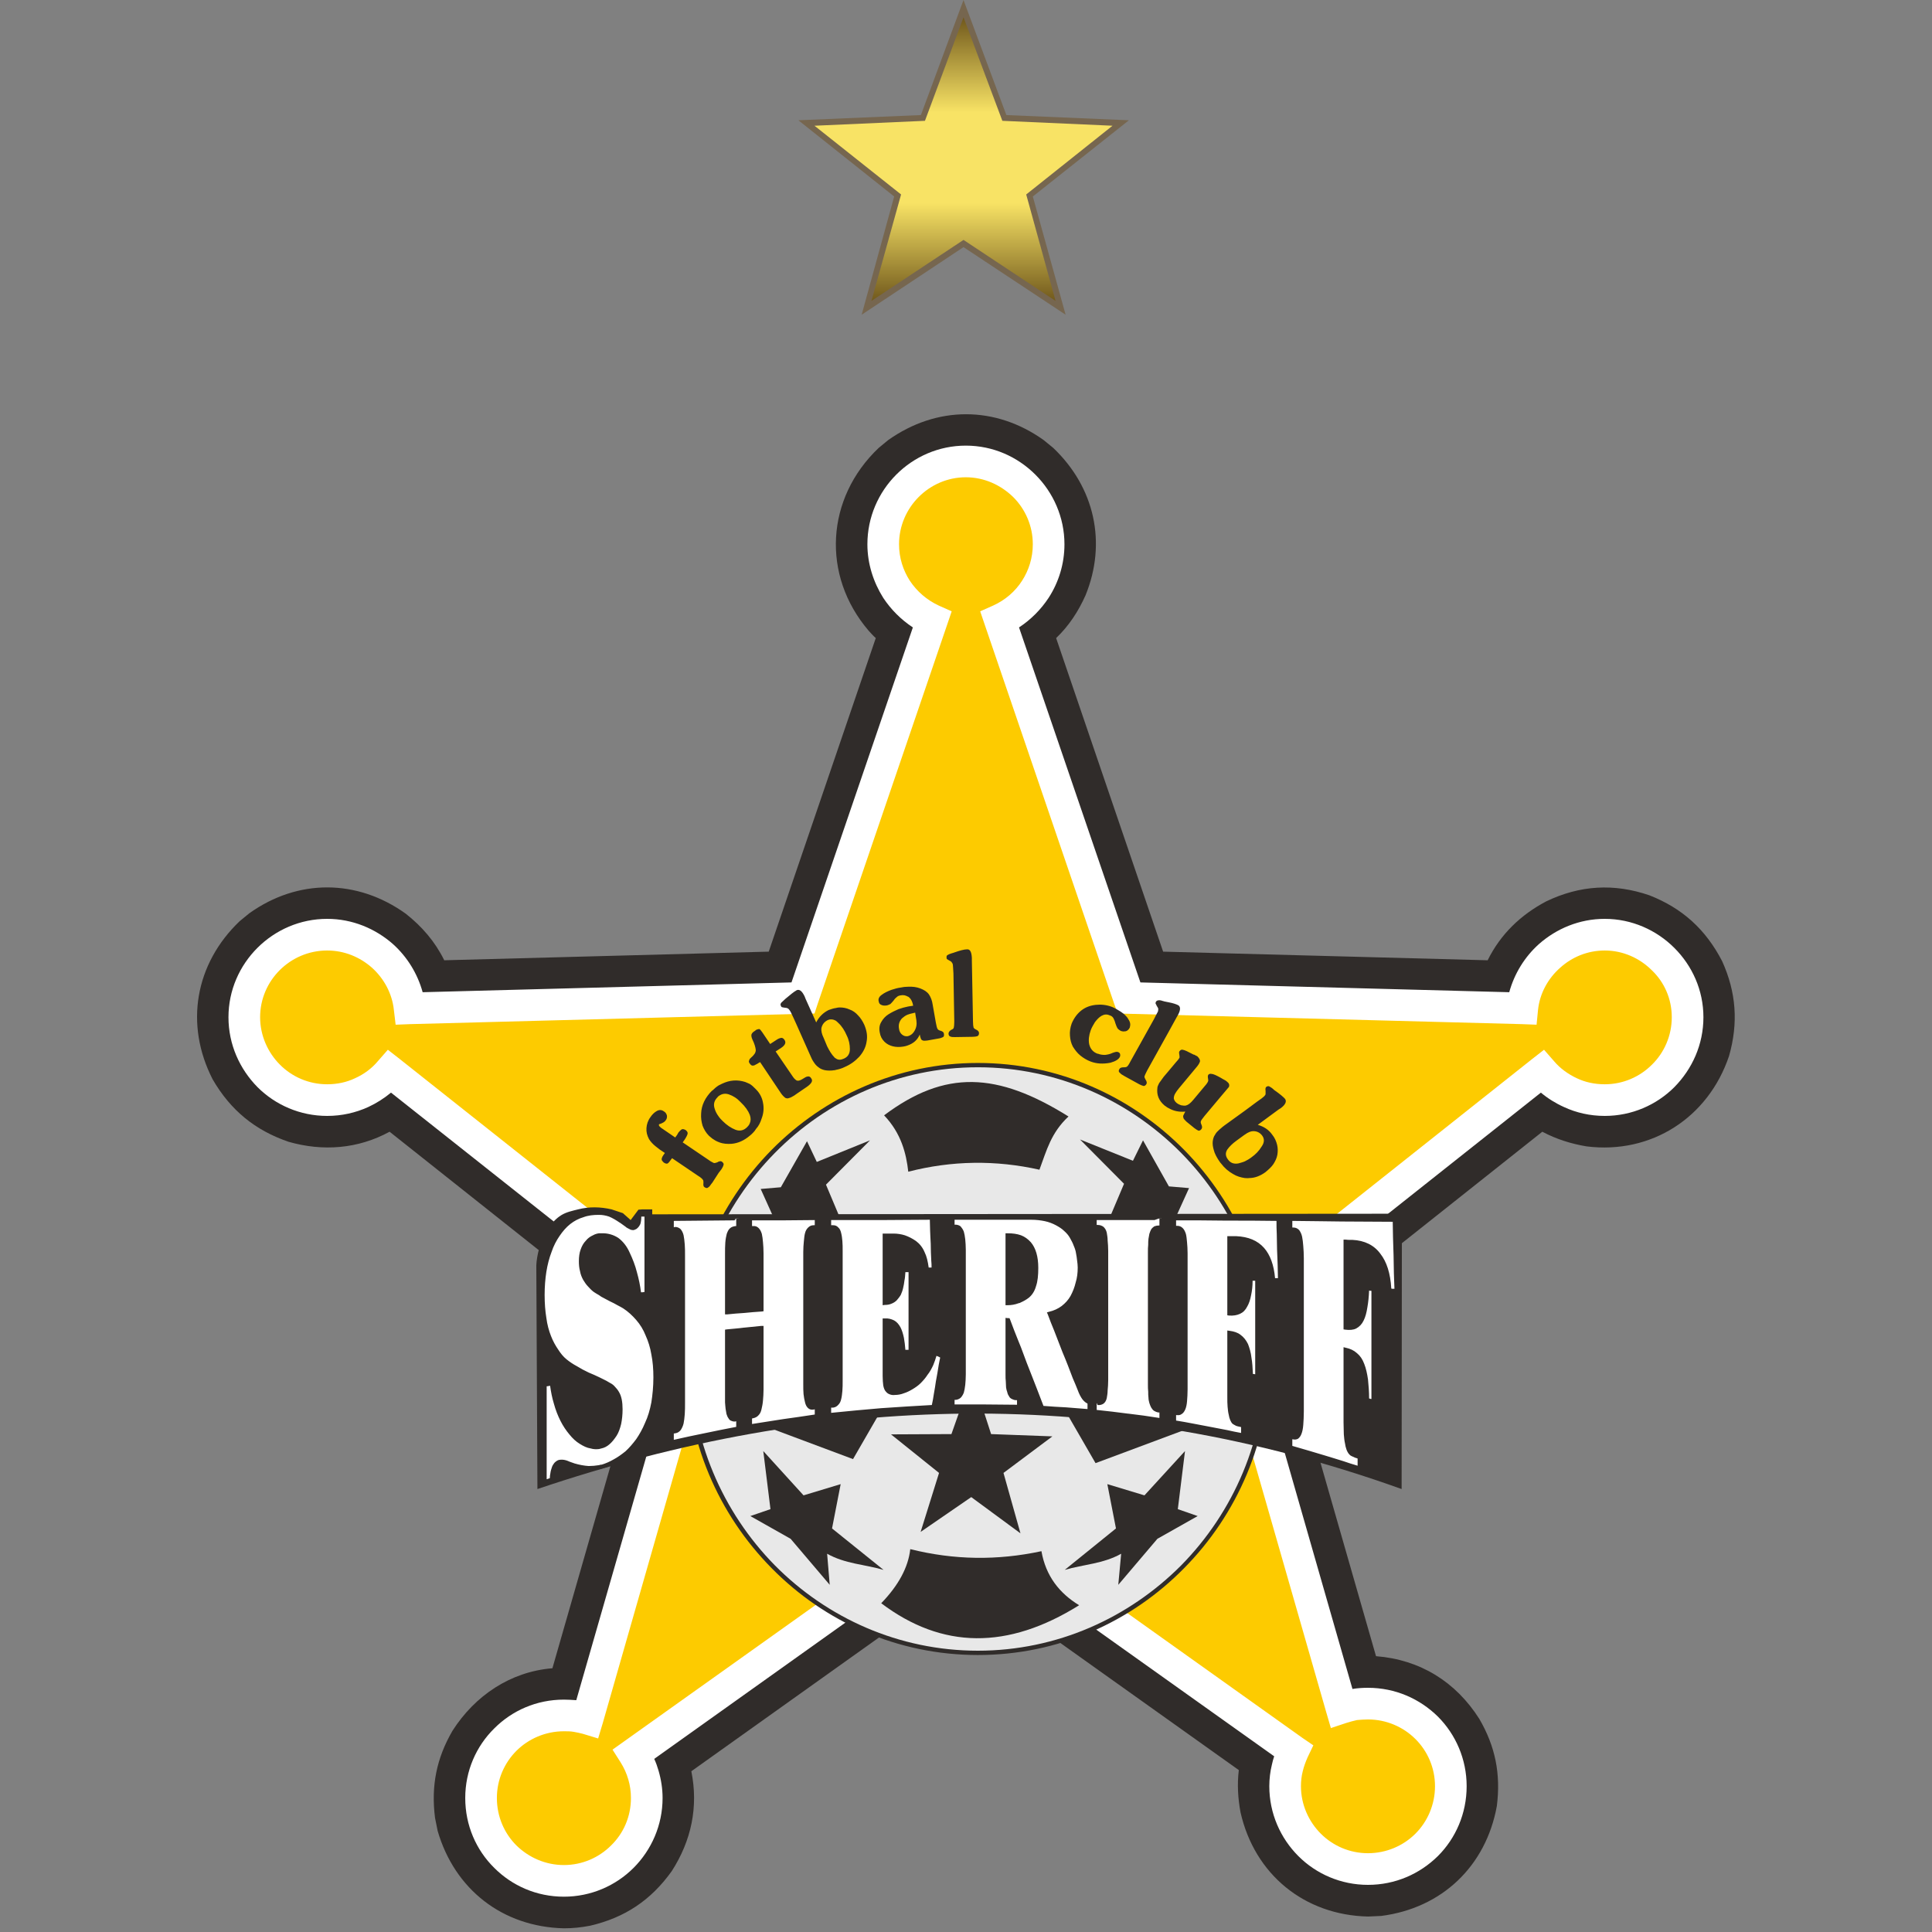 <?xml version="1.0" encoding="UTF-8"?>
<svg width="500px" height="500px" viewBox="0 0 500 500" version="1.1" xmlns="http://www.w3.org/2000/svg" xmlns:xlink="http://www.w3.org/1999/xlink">
    <rect x="0" y="0" width="500" height="500" fill="#808080" stroke="none"/>
    <title>Team Logos / Soccer / STS</title>
    <defs>
        <linearGradient x1="51.876%" y1="100.097%" x2="51.876%" y2="0.293%" id="linearGradient-1">
            <stop stop-color="#725A1D" offset="0%"></stop>
            <stop stop-color="#F8E365" offset="34.632%"></stop>
            <stop stop-color="#F8E365" offset="66.8%"></stop>
            <stop stop-color="#725A1D" offset="100%"></stop>
        </linearGradient>
    </defs>
    <g id="Team-Logos-/-Soccer-/-STS" stroke="none" stroke-width="1" fill="none" fill-rule="evenodd">
        <g id="FC_Sheriff" transform="translate(51, 0)">
            <polygon id="path7526" fill="#76664F" fill-rule="nonzero" points="198.353 1.13106286e-14 209.448 29.78 241.162 31.125 216.294 50.854 224.783 81.452 198.353 63.956 171.995 81.452 180.412 50.854 155.616 31.125 187.33 29.78"></polygon>
            <polygon id="path18376" fill="url(#linearGradient-1)" fill-rule="nonzero" points="198.358 4.467 208.408 31.267 236.917 32.539 214.582 50.329 222.179 77.876 198.356 62.092 174.531 77.876 182.196 50.329 159.787 32.539 188.379 31.267"></polygon>
            <path d="M101.715,498.375 C110.722,496.286 117.495,491.747 122.861,484.229 C127.918,476.34 129.779,467.623 127.918,458.399 L198.946,407.772 L269.603,458.099 C269.158,461.822 269.375,465.389 270.047,469.039 C273.698,485.119 286.582,495.625 303.033,495.997 L306.456,495.842 C322.163,493.836 333.558,482.968 336.381,467.406 C337.426,459.144 336.009,451.988 331.842,444.843 C325.741,435.236 316.507,429.508 305.112,428.619 L281.37,345.895 L348.149,292.89 C351.799,294.824 355.594,296.013 359.616,296.685 C376.368,298.774 391.103,289.24 396.47,273.305 C398.92,264.743 398.331,256.781 394.681,248.736 C390.441,240.547 384.402,235.045 375.84,231.695 C366.689,228.562 357.9,229.089 349.193,233.257 C342.565,236.752 337.353,241.746 334.003,248.519 L250.018,246.286 L222.326,165.134 C225.604,162.001 228.055,158.278 229.916,154.111 C235.5,140.492 232.305,126.119 221.582,115.924 L219.121,113.907 C206.619,104.973 191.429,104.973 178.845,113.907 L176.394,115.924 C162.693,128.953 161.576,148.899 173.778,163.2 C174.378,163.862 174.977,164.534 175.649,165.134 L147.947,246.286 L63.973,248.519 C61.584,243.68 58.234,239.802 53.994,236.452 C41.41,227.445 26.075,227.373 13.491,236.379 L11.03,238.396 C-0.51,249.408 -3.261,265.115 4.039,279.344 C8.651,287.306 14.98,292.518 23.686,295.496 C32.548,298.029 41.637,297.357 49.827,292.89 L116.606,345.895 L91.964,431.741 C81.096,432.631 71.935,438.814 66.123,447.893 C61.956,455.049 60.54,462.194 61.584,470.456 L62.256,473.806 C66.651,488.996 79.08,498.675 94.942,499.047 C97.248,499.047 99.409,498.82 101.715,498.375" id="path7450" fill="#302C2A"></path>
            <path d="M190.237,160.442 L156.806,258.273 L55.035,260.951 C53.846,250.301 44.685,241.894 33.672,241.894 C21.905,241.894 12.226,251.573 12.226,263.257 C12.226,275.097 21.905,284.703 33.672,284.703 C40.145,284.703 45.956,281.798 49.896,277.258 L130.676,341.359 L101.05,444.846 C99.106,444.246 97.028,443.957 94.939,443.957 C83.099,443.957 73.493,453.552 73.493,465.32 C73.493,477.16 83.099,486.766 94.939,486.766 C106.707,486.766 116.385,477.16 116.385,465.32 C116.385,461.153 115.113,457.203 113.035,453.925 L198.943,392.73 L283.745,453.035 C282.411,455.869 281.584,458.992 281.584,462.269 C281.584,474.109 291.273,483.705 303.03,483.705 C314.87,483.705 324.476,474.109 324.476,462.269 C324.476,450.502 314.87,440.896 303.03,440.896 C300.652,440.896 298.336,441.268 296.185,442.013 L267.294,341.359 L348.073,277.258 C352.023,281.798 357.824,284.703 364.308,284.703 C376.065,284.703 385.743,275.097 385.743,263.257 C385.743,251.573 376.065,241.894 364.308,241.894 C353.285,241.894 344.123,250.301 343.006,260.951 L241.163,258.273 L207.733,160.442 C215.178,157.092 220.389,149.574 220.389,140.857 C220.389,129.1 210.783,119.422 198.943,119.422 C187.259,119.422 177.58,129.1 177.58,140.857 C177.58,149.574 182.792,157.092 190.237,160.442" id="path7454" fill="#000000"></path>
            <path d="M190.237,160.442 L156.806,258.273 L55.035,260.951 C53.846,250.301 44.685,241.894 33.672,241.894 C21.905,241.894 12.226,251.573 12.226,263.257 C12.226,275.097 21.905,284.703 33.672,284.703 C40.145,284.703 45.956,281.798 49.896,277.258 L130.676,341.359 L101.05,444.846 C99.106,444.246 97.028,443.957 94.939,443.957 C83.099,443.957 73.493,453.552 73.493,465.32 C73.493,477.16 83.099,486.766 94.939,486.766 C106.707,486.766 116.385,477.16 116.385,465.32 C116.385,461.153 115.113,457.203 113.035,453.925 L198.943,392.73 L283.745,453.035 C282.411,455.869 281.584,458.992 281.584,462.269 C281.584,474.109 291.273,483.705 303.03,483.705 C314.87,483.705 324.476,474.109 324.476,462.269 C324.476,450.502 314.87,440.896 303.03,440.896 C300.652,440.896 298.336,441.268 296.185,442.013 L267.294,341.359 L348.073,277.258 C352.023,281.798 357.824,284.703 364.308,284.703 C376.065,284.703 385.743,275.097 385.743,263.257 C385.743,251.573 376.065,241.894 364.308,241.894 C353.285,241.894 344.123,250.301 343.006,260.951 L241.163,258.273 L207.733,160.442 C215.178,157.092 220.389,149.574 220.389,140.857 C220.389,129.1 210.783,119.422 198.943,119.422 C187.259,119.422 177.58,129.1 177.58,140.857 C177.58,149.574 182.792,157.092 190.237,160.442" id="path7458" fill="#FDCB00"></path>
            <path d="M195.299,158.209 L194.11,161.704 L160.68,259.607 L159.79,262.296 L156.885,262.368 L55.114,265.046 L51.391,265.191 L50.937,261.396 C50.492,257.084 48.331,253.206 45.281,250.456 C42.158,247.695 38.135,245.989 33.668,245.989 C24.134,245.989 16.317,253.734 16.317,263.257 C16.317,268.024 18.333,272.419 21.456,275.542 C24.579,278.675 28.901,280.609 33.668,280.609 C36.274,280.609 38.725,280.081 40.886,279.047 C43.202,278.003 45.208,276.514 46.77,274.653 L49.375,271.674 L52.426,274.053 L133.278,338.153 L135.367,339.87 L134.622,342.475 L104.986,445.963 L103.797,449.913 L99.857,448.713 C99.03,448.496 98.286,448.341 97.469,448.196 C96.652,448.051 95.835,448.051 94.935,448.051 C90.179,448.051 85.784,449.985 82.651,453.108 C79.528,456.241 77.594,460.553 77.594,465.32 C77.594,470.159 79.528,474.482 82.651,477.604 C85.856,480.727 90.179,482.671 94.935,482.671 C99.702,482.671 104.025,480.727 107.147,477.604 C110.353,474.482 112.287,470.159 112.287,465.32 C112.287,463.686 112.059,462.042 111.615,460.553 C111.17,458.992 110.498,457.503 109.608,456.086 L107.52,452.808 L110.653,450.574 L196.561,389.38 L198.95,387.663 L198.95,397.714 L118.315,455.197 C118.76,456.158 119.132,457.203 119.432,458.247 C120.104,460.553 120.476,462.942 120.476,465.32 C120.476,472.393 117.571,478.794 112.959,483.416 C108.337,488.028 101.936,490.861 94.935,490.861 C87.863,490.861 81.534,488.028 76.922,483.416 C72.228,478.794 69.405,472.393 69.405,465.32 C69.405,458.319 72.228,451.919 76.922,447.307 C81.534,442.685 87.863,439.862 94.935,439.862 C95.98,439.862 97.097,439.934 98.141,440.007 L126.06,342.848 L50.192,282.77 C48.403,284.259 46.397,285.52 44.309,286.492 C41.041,287.981 37.463,288.798 33.668,288.798 C26.668,288.798 20.267,285.965 15.645,281.353 C11.033,276.659 8.127,270.33 8.127,263.257 C8.127,249.267 19.667,237.799 33.668,237.799 C40.214,237.799 46.17,240.333 50.72,244.345 C54.36,247.623 57.048,251.945 58.382,256.784 L153.835,254.251 L185.249,162.376 C182.198,160.37 179.593,157.764 177.576,154.714 C175.053,150.691 173.481,145.924 173.481,140.858 C173.481,126.795 184.949,115.327 198.95,115.327 L198.95,123.517 C189.488,123.517 181.671,131.334 181.671,140.858 C181.671,144.363 182.715,147.558 184.432,150.247 C186.293,153.07 188.899,155.303 191.949,156.72 L195.299,158.209 Z M198.95,387.663 L198.95,387.663 L201.328,389.38 L286.057,449.757 L288.891,451.691 L287.391,454.824 C286.874,456.013 286.43,457.203 286.13,458.474 C285.83,459.664 285.685,460.925 285.685,462.269 C285.685,467.036 287.691,471.421 290.824,474.554 C293.947,477.677 298.27,479.61 303.026,479.61 C307.793,479.61 312.188,477.677 315.311,474.554 C318.444,471.421 320.377,467.036 320.377,462.269 C320.377,457.502 318.444,453.18 315.311,450.057 C312.188,446.935 307.793,444.991 303.026,444.991 C302.064,444.991 301.092,445.073 300.203,445.146 C299.304,445.363 298.342,445.59 297.442,445.89 L293.43,447.224 L292.231,443.129 L263.35,342.475 L262.605,339.87 L264.766,338.153 L345.546,274.053 L348.596,271.674 L351.202,274.652 C352.764,276.514 354.852,278.003 357.086,279.047 C359.237,280.081 361.698,280.609 364.304,280.609 C369.071,280.609 373.382,278.675 376.516,275.542 C379.711,272.419 381.655,268.024 381.655,263.257 C381.655,258.49 379.711,254.178 376.516,251.128 C373.382,247.995 369.071,245.989 364.304,245.989 C359.837,245.989 355.814,247.695 352.764,250.456 C349.641,253.206 347.48,257.084 347.035,261.396 L346.663,265.191 L342.868,265.046 L241.087,262.368 L238.264,262.296 L237.292,259.607 L203.861,161.704 L202.672,158.209 L206.022,156.72 C209.145,155.303 211.751,153.07 213.54,150.247 C215.256,147.558 216.291,144.363 216.291,140.857 C216.291,136.101 214.357,131.779 211.234,128.656 C208.029,125.523 203.717,123.517 198.95,123.517 L198.95,115.327 C206.022,115.327 212.351,118.233 216.963,122.844 C221.585,127.456 224.48,133.867 224.48,140.857 C224.48,145.924 222.991,150.691 220.385,154.714 C218.379,157.764 215.773,160.37 212.723,162.376 L244.137,254.251 L339.59,256.784 C340.924,251.945 343.602,247.623 347.252,244.345 C351.792,240.333 357.748,237.799 364.304,237.799 C371.304,237.799 377.705,240.705 382.317,245.317 C386.939,249.928 389.844,256.257 389.844,263.257 C389.844,270.33 386.939,276.658 382.317,281.353 C377.705,285.965 371.304,288.798 364.304,288.798 C360.509,288.798 356.931,287.981 353.736,286.492 C351.575,285.52 349.558,284.259 347.78,282.77 L271.984,342.848 L299.014,437.101 C300.348,436.884 301.692,436.801 303.026,436.801 C310.099,436.801 316.427,439.634 321.122,444.246 C325.734,448.868 328.567,455.269 328.567,462.269 C328.567,469.342 325.734,475.743 321.122,480.355 C316.427,484.977 310.099,487.8 303.026,487.8 C296.036,487.8 289.625,484.977 285.013,480.355 C280.401,475.743 277.496,469.342 277.496,462.269 C277.496,460.408 277.723,458.474 278.168,456.686 C278.313,455.941 278.54,455.197 278.757,454.524 L198.95,397.714 L198.95,387.663 Z" id="path7462" fill="#FFFFFF"></path>
            <path d="M202.075,275.693 C243.541,275.693 277.126,309.713 277.126,351.705 C277.126,393.698 243.541,427.801 202.075,427.801 C160.683,427.801 127.107,393.698 127.107,351.705 C127.107,309.713 160.683,275.693 202.075,275.693" id="path7466" fill="#E8E8E8"></path>
            <path d="M202.075,428.317 C181.302,428.317 162.389,419.755 148.698,405.836 C134.997,391.98 126.508,372.85 126.508,351.704 C126.508,330.641 134.997,311.501 148.698,297.582 C162.389,283.737 181.302,275.092 202.075,275.092 L202.075,276.209 C181.601,276.209 162.989,284.698 149.515,298.399 C136.041,312.1 127.697,330.93 127.697,351.704 C127.697,372.478 136.041,391.391 149.515,405.092 C162.989,418.71 181.601,427.2 202.075,427.2 L202.075,428.317 Z M202.075,275.092 C222.922,275.092 241.762,283.737 255.453,297.582 C269.154,311.501 277.643,330.641 277.643,351.704 C277.643,372.85 269.154,391.98 255.453,405.836 C241.762,419.755 222.922,428.317 202.075,428.317 L202.075,427.2 C222.55,427.2 241.162,418.71 254.708,405.092 C268.192,391.391 276.527,372.478 276.527,351.704 C276.527,330.93 268.192,312.1 254.708,298.399 C241.162,284.698 222.55,276.209 202.075,276.209 L202.075,275.092 Z" id="path7470" fill="#302C2A"></path>
            <polygon id="path7474" fill="#302C2A" points="200.585 355.951 205.497 371.141 221.359 371.731 208.703 381.192 213.097 396.827 200.358 387.448 187.257 396.455 192.024 381.192 179.594 371.214 195.229 371.141"></polygon>
            <path d="M146.535,375.531 L156.958,386.998 L166.564,384.093 L164.331,395.56 L177.66,406.283 C172.738,404.867 167.681,404.711 163.059,402.106 L163.731,410.151 L153.608,398.238 L143.185,392.355 L148.396,390.566 L146.535,375.531 Z" id="path7478" fill="#302C2A"></path>
            <path d="M177.06,414.916 C192.839,426.829 209.818,426.973 228.276,415.433 C223.147,412.311 219.642,407.844 218.525,401.443 C207.14,403.894 195.9,403.749 184.577,400.915 C184.06,405.61 181.527,410.305 177.06,414.916" id="path7482" fill="#302C2A"></path>
            <polygon id="path7486" fill="#302C2A" points="169.763 377.615 180.041 359.819 142.288 367.337"></polygon>
            <polygon id="path7490" fill="#302C2A" points="232.526 378.659 222.248 360.863 260.073 368.38"></polygon>
            <path d="M177.803,288.646 C193.583,276.806 207.067,277.406 225.524,288.946 C220.985,293.186 219.868,297.725 218.007,302.72 C206.695,300.186 195.372,300.331 184.059,303.237 C183.532,298.552 182.27,293.341 177.803,288.646" id="path7494" fill="#302C2A"></path>
            <path d="M157.85,295.347 L160.384,300.703 L174.157,295.119 L162.762,306.587 L174.974,335.623 C171.024,332.5 166.34,330.411 163.062,326.244 L160.684,333.989 L151.005,319.099 L145.866,307.704 L151.077,307.259 L157.85,295.347 Z" id="path7498" fill="#302C2A"></path>
            <path d="M244.81,295.123 L242.205,300.407 L228.504,294.896 L239.899,306.363 L227.614,335.399 C231.637,332.277 236.321,330.188 239.526,325.948 L241.977,333.693 L251.583,318.803 L256.723,307.48 L251.511,307.036 L244.81,295.123 Z" id="path7502" fill="#302C2A"></path>
            <path d="M90.919,317.758 C91.891,316.496 92.925,315.297 94.269,314.48 C95.613,313.663 97.102,313.363 98.591,312.991 C101.487,312.246 104.392,312.319 107.298,312.991 L110.204,313.963 L112.21,315.752 L114.226,313.063 L115.188,312.991 L117.794,312.991 L117.794,314.263 L311.811,314.107 L311.739,385.363 C235.799,358.106 161.42,360.567 88.086,385.363 L87.796,327.509 C87.868,325.13 88.913,320.436 90.919,317.758" id="path7506" fill="#302C2A"></path>
            <path d="M163.659,315.226 L190.161,315.226 C190.234,317.387 190.316,319.621 190.389,321.855 L190.606,328.555 L188.9,328.555 C188.527,325.132 187.483,322.899 185.767,321.627 C183.988,320.365 182.127,319.693 180.183,319.693 C179.438,319.766 178.694,319.766 177.949,319.766 L177.949,328.483 L177.949,337.189 C179.066,337.189 180.038,336.817 180.71,336.145 C181.455,335.401 181.972,334.511 182.271,333.239 C182.571,332.05 182.716,330.489 182.788,328.7 L184.65,328.7 L184.65,339.278 L184.65,349.774 C183.988,349.846 183.388,349.846 182.788,349.918 C182.716,347.24 182.271,345.152 181.599,343.745 C180.855,342.329 179.666,341.656 177.949,341.656 L177.949,348.874 L177.949,356.102 C177.949,358.036 178.177,359.225 178.621,359.825 C179.066,360.342 179.738,360.569 180.638,360.569 C182.044,360.414 183.533,359.969 184.95,359.152 C186.366,358.263 187.555,357.064 188.672,355.575 C189.717,354.086 190.533,352.224 190.978,350.146 C191.65,350.446 192.25,350.735 192.839,351.035 C192.467,353.196 192.095,355.43 191.723,357.591 C191.35,359.752 190.978,361.903 190.606,364.137 C181.599,364.592 172.593,365.253 163.659,366.225 L163.659,363.847 C163.959,363.847 164.258,363.764 164.548,363.764 C165.375,363.692 165.965,363.02 166.192,361.903 C166.492,360.786 166.564,359.225 166.564,357.291 L166.564,340.54 L166.564,323.861 C166.564,321.927 166.492,320.365 166.192,319.249 C165.965,318.132 165.375,317.605 164.548,317.605 L163.659,317.605 L163.659,315.226 Z M137.156,339.65 C140.134,339.351 143.112,339.123 146.09,338.906 L146.09,331.606 L146.09,324.388 C146.09,322.227 145.935,320.583 145.646,319.466 C145.346,318.349 144.818,317.76 143.929,317.76 C143.629,317.76 143.329,317.832 143.112,317.832 L143.112,315.299 C148.841,315.299 154.58,315.299 160.381,315.226 L160.381,317.605 L159.564,317.605 C158.675,317.605 158.147,318.204 157.847,319.249 C157.558,320.365 157.403,321.927 157.403,324.016 L157.403,341.139 L157.403,358.18 C157.403,360.042 157.558,361.614 157.775,362.73 C158.075,363.847 158.592,364.364 159.419,364.292 C159.709,364.219 160.008,364.219 160.381,364.137 L160.381,366.525 C154.58,367.342 148.841,368.231 143.112,369.131 L143.112,366.67 C143.329,366.598 143.629,366.598 143.857,366.525 C144.746,366.37 145.346,365.708 145.646,364.509 C145.935,363.392 146.09,361.758 146.09,359.597 L146.09,351.635 L146.09,343.663 C143.112,343.962 140.134,344.262 137.156,344.562 L137.156,352.752 L137.156,360.941 C137.156,362.43 137.228,363.62 137.301,364.592 C137.373,365.481 137.601,366.225 137.901,366.742 C138.273,367.27 138.718,367.487 139.235,367.342 C139.534,367.342 139.834,367.27 140.062,367.197 L140.062,369.72 C134.323,370.765 128.594,371.954 122.855,373.298 L122.855,370.62 C123.155,370.548 123.383,370.465 123.683,370.393 C124.572,370.248 125.089,369.503 125.389,368.231 C125.689,367.042 125.761,365.253 125.761,362.875 L125.761,344.035 L125.761,325.132 C125.761,322.744 125.616,320.955 125.389,319.838 C125.172,318.649 124.572,318.06 123.755,318.06 C123.455,318.06 123.155,318.06 122.855,318.132 L122.855,315.454 C128.594,315.371 134.323,315.371 140.062,315.299 L140.062,317.832 L139.317,317.832 C138.49,317.832 137.901,318.432 137.601,319.466 C137.301,320.583 137.156,322.299 137.156,324.677 L137.156,332.123 L137.156,339.65 Z M213.469,315.226 L213.469,320.365 C212.424,319.921 211.235,319.621 209.746,319.621 L209.746,328.483 L209.746,337.262 C211.08,337.262 212.352,336.962 213.469,336.372 L213.469,350.89 C212.279,347.757 211.08,344.707 209.891,341.656 L209.746,341.656 L209.746,348.729 L209.746,355.73 C209.746,357.064 209.818,358.108 209.891,359.008 C209.963,359.825 210.191,360.569 210.491,361.014 C210.863,361.531 211.307,361.831 211.907,361.831 L212.724,361.831 L212.724,364.064 C206.913,363.992 201.184,363.919 195.528,363.992 L195.528,361.758 L196.272,361.758 C197.017,361.758 197.606,361.241 197.906,360.269 C198.206,359.297 198.423,357.808 198.423,355.657 L198.423,339.568 L198.423,323.488 C198.423,321.41 198.206,319.838 197.906,318.876 C197.606,317.904 197.017,317.46 196.272,317.46 L195.528,317.46 L195.528,315.154 C201.484,315.154 207.44,315.154 213.469,315.226 M116.237,334.883 C115.638,334.883 115.038,334.956 114.449,335.028 C114.004,331.161 113.032,327.583 111.543,324.388 C110.054,321.182 107.748,319.621 104.615,319.693 C103.281,319.693 102.009,320.293 100.975,321.41 C99.858,322.599 99.331,324.233 99.331,326.394 C99.331,328.183 99.631,329.744 100.375,330.933 C101.047,332.205 101.937,333.167 102.981,333.912 C104.098,334.656 105.442,335.473 107.003,336.217 C108.565,337.045 109.754,337.634 110.498,338.161 C113.177,339.94 115.193,342.329 116.61,345.379 C117.944,348.429 118.616,352.152 118.616,356.474 C118.616,361.241 117.871,365.253 116.455,368.459 C114.966,371.737 113.259,374.188 111.171,375.976 C109.082,377.693 107.003,378.882 104.842,379.482 C102.609,380.144 100.148,380.071 97.542,379.254 C96.653,378.954 95.908,378.582 95.308,378.437 C94.719,378.282 94.192,378.21 93.747,378.365 C93.075,378.582 92.63,379.11 92.258,379.926 C91.958,380.743 91.813,381.788 91.813,382.904 C91.214,383.122 90.552,383.349 89.952,383.494 L89.952,370.92 L89.952,358.408 C90.552,358.263 91.214,358.108 91.813,358.036 C92.258,361.614 93.158,364.809 94.491,367.487 C95.836,370.175 97.47,372.037 99.331,373.226 C101.12,374.415 102.909,374.787 104.542,374.343 C105.887,374.043 107.076,372.998 108.12,371.365 C109.082,369.72 109.609,367.487 109.609,364.736 C109.609,362.875 109.309,361.458 108.71,360.497 C108.193,359.525 107.448,358.78 106.631,358.336 C105.814,357.891 104.025,356.919 101.12,355.657 C98.959,354.613 96.952,353.569 95.308,352.152 C93.602,350.735 92.258,348.657 91.141,345.896 C90.024,343.146 89.435,339.568 89.435,335.101 C89.435,330.861 90.024,327.066 91.214,323.861 C92.413,320.583 94.119,318.132 96.28,316.415 C98.514,314.709 101.047,313.882 103.87,313.882 C105.814,313.882 107.748,314.554 109.682,315.971 C110.281,316.415 110.798,316.788 111.171,317.015 C111.543,317.315 111.843,317.532 112.06,317.605 C112.287,317.76 112.587,317.832 112.804,317.832 C113.259,317.832 113.632,317.605 113.921,317.088 C114.293,316.643 114.448,315.971 114.448,315.154 L114.448,314.409 L116.237,314.409 L116.237,324.605 L116.237,334.883 Z M282.925,315.454 C291.942,315.526 300.949,315.599 309.955,315.671 C309.955,318.721 310.1,321.855 310.183,324.905 C310.255,327.955 310.328,331.089 310.4,334.139 C309.81,334.067 309.211,333.984 308.611,333.984 C308.094,325.877 304.971,321.627 299.015,321.41 C298.415,321.41 297.816,321.41 297.226,321.327 L297.226,332.495 L297.226,343.59 C299.232,343.962 300.649,343.218 301.466,341.512 C302.283,339.795 302.738,337.117 302.81,333.467 C303.327,333.539 303.927,333.539 304.444,333.612 L304.444,348.212 L304.444,362.73 C303.927,362.575 303.327,362.43 302.81,362.358 C302.81,358.408 302.438,355.358 301.621,353.124 C300.721,350.963 299.305,349.701 297.226,349.329 L297.226,358.708 L297.226,368.087 C297.226,370.393 297.371,372.181 297.598,373.371 C297.815,374.643 298.043,375.459 298.415,375.832 C298.715,376.276 299.232,376.576 299.832,376.721 C300.132,376.876 300.504,376.948 300.876,377.093 L300.876,380.071 C294.837,378.065 288.881,376.276 282.925,374.56 L282.925,371.809 C283.153,371.882 283.38,371.954 283.67,372.037 C284.414,372.254 285.014,371.809 285.386,370.837 C285.759,369.876 285.914,368.014 285.914,365.253 L285.914,345.451 L285.914,325.649 C285.914,323.271 285.759,321.41 285.459,320.138 C285.159,318.877 284.569,318.204 283.752,318.204 L282.925,318.204 L282.925,315.454 Z M252.855,315.299 C261.862,315.299 270.868,315.371 279.802,315.454 C279.875,318.132 279.947,320.738 280.03,323.416 C280.102,326.022 280.175,328.7 280.32,331.378 C279.73,331.306 279.058,331.306 278.541,331.233 C278.086,324.233 274.818,320.665 268.935,320.438 L267.146,320.438 L267.146,330.189 L267.146,339.94 C269.079,340.095 270.496,339.423 271.313,337.934 C272.213,336.445 272.657,334.067 272.73,330.861 C273.247,330.933 273.846,331.006 274.363,331.006 L274.363,343.663 L274.363,356.319 C273.846,356.174 273.247,356.102 272.73,355.947 C272.73,352.597 272.285,349.918 271.468,348.057 C270.641,346.196 269.235,345.152 267.146,344.934 L267.146,353.124 L267.146,361.386 C267.146,363.392 267.218,364.964 267.446,365.998 C267.663,367.042 267.963,367.714 268.335,368.087 C268.635,368.386 269.079,368.604 269.679,368.686 C270.051,368.759 270.351,368.831 270.724,368.904 L270.724,371.509 C264.768,370.248 258.811,369.059 252.855,368.087 L252.855,365.626 C253.072,365.626 253.3,365.708 253.6,365.708 C254.344,365.853 254.934,365.481 255.306,364.509 C255.606,363.62 255.833,361.903 255.833,359.525 L255.833,341.956 L255.833,324.388 C255.833,322.227 255.678,320.583 255.378,319.466 C255.089,318.349 254.489,317.76 253.672,317.76 L252.855,317.76 L252.855,315.299 Z M232.299,365.336 L232.299,363.02 C232.598,363.103 232.826,363.103 233.126,363.103 C234.015,363.247 234.687,362.803 234.904,361.758 C235.132,360.714 235.287,359.152 235.287,357.146 L235.287,340.467 L235.287,323.788 C235.287,321.699 235.132,320.21 234.904,319.094 C234.687,318.06 234.015,317.532 233.126,317.532 L232.299,317.532 L232.299,315.226 C238.037,315.226 243.766,315.226 249.577,315.299 L249.577,317.687 L248.833,317.687 C248.161,317.687 247.644,317.904 247.344,318.504 C247.044,319.021 246.817,319.766 246.744,320.665 C246.599,321.555 246.599,322.671 246.599,324.088 L246.599,341.212 L246.599,358.263 C246.599,359.67 246.599,360.786 246.744,361.686 C246.817,362.648 247.044,363.392 247.344,363.992 C247.644,364.592 248.161,364.964 248.833,365.036 C249.05,365.036 249.35,365.109 249.577,365.109 L249.577,367.57 C243.838,366.67 238.037,365.998 232.299,365.336 M213.469,350.89 L213.469,336.373 C213.986,336.145 214.441,335.845 214.885,335.473 C216.447,334.284 217.264,331.833 217.264,328.111 C217.264,324.16 216.002,321.555 213.469,320.366 L213.469,315.226 L215.847,315.226 C218.525,315.226 220.759,315.671 222.475,316.643 C224.192,317.532 225.526,318.721 226.342,320.066 C227.17,321.482 227.687,322.899 227.987,324.233 C228.286,325.577 228.431,326.911 228.431,328.028 C228.431,330.861 227.759,333.394 226.498,335.628 C225.226,337.862 223.22,339.278 220.614,340.023 C221.875,343.218 223.22,346.496 224.481,349.701 C225.753,352.969 227.087,356.247 228.359,359.525 C229.176,361.531 229.993,362.648 230.965,362.875 L230.965,365.181 C226.87,364.881 222.775,364.592 218.68,364.364 C217.191,360.497 215.774,356.691 214.285,352.969 L213.469,350.89 Z" id="path7510" fill="#FFFFFF"></path>
            <path d="M104.023,357.589 L104.023,356.4 C103.279,356.028 102.389,355.655 101.345,355.211 C100.228,354.683 99.256,354.166 98.295,353.567 C97.323,353.05 96.433,352.45 95.606,351.778 C94.789,351.116 94.117,350.289 93.455,349.255 C92.783,348.283 92.111,347.093 91.594,345.749 C91.067,344.415 90.622,342.844 90.395,341.065 C90.105,339.276 89.95,337.342 89.95,335.109 C89.95,333.02 90.105,331.014 90.395,329.153 C90.694,327.292 91.139,325.575 91.739,324.014 C92.256,322.452 93,321.036 93.828,319.846 C94.644,318.647 95.534,317.613 96.578,316.786 C97.623,315.969 98.739,315.379 100.001,315.007 C101.19,314.552 102.534,314.407 103.879,314.407 L104.023,314.407 L104.023,313.363 L103.879,313.363 C102.389,313.363 100.973,313.59 99.629,314.035 C98.367,314.48 97.095,315.079 95.978,315.969 C94.862,316.868 93.828,317.985 92.928,319.247 C92.111,320.508 91.367,321.997 90.767,323.641 C90.177,325.275 89.733,327.064 89.433,328.998 C89.061,330.931 88.988,332.948 88.988,335.109 C88.988,337.342 89.061,339.421 89.361,341.21 C89.65,343.071 90.105,344.705 90.622,346.121 C91.222,347.538 91.884,348.8 92.556,349.844 C93.3,350.888 94.117,351.86 94.944,352.522 C95.834,353.267 96.723,353.866 97.767,354.466 C98.739,355.056 99.856,355.583 100.973,356.1 C102.162,356.7 103.206,357.144 104.023,357.517 L104.023,357.589 Z M104.023,380.224 C103.134,380.369 102.234,380.441 101.273,380.441 C100.001,380.369 98.739,380.152 97.395,379.697 C96.878,379.552 96.433,379.407 96.061,379.252 C95.761,379.107 95.461,379.035 95.162,378.952 C94.944,378.808 94.717,378.808 94.489,378.808 C94.272,378.808 94.045,378.808 93.9,378.88 C93.672,378.88 93.455,379.035 93.228,379.252 C93.083,379.48 92.928,379.78 92.783,380.069 C92.628,380.524 92.483,380.896 92.411,381.413 C92.339,381.858 92.339,382.385 92.339,382.902 L92.339,383.275 L91.966,383.419 C91.811,383.502 91.667,383.502 91.439,383.574 C90.994,383.719 90.55,383.874 90.105,384.019 L89.433,384.164 L89.433,357.961 L89.805,357.889 C90.022,357.816 90.395,357.734 90.767,357.661 C91.511,357.517 91.666,357.517 91.739,357.517 L92.256,357.361 L92.339,357.961 C92.556,359.75 92.856,361.384 93.3,362.945 C93.745,364.517 94.272,365.923 94.944,367.268 C95.606,368.529 96.351,369.646 97.095,370.618 C97.922,371.507 98.739,372.252 99.556,372.779 C100.445,373.368 101.273,373.741 102.09,373.896 C102.762,374.041 103.424,374.041 104.023,373.968 L104.023,375.013 C103.351,375.085 102.607,375.085 101.862,374.857 C100.9,374.713 100.001,374.268 99.039,373.668 C98.067,373.079 97.178,372.252 96.351,371.218 C95.534,370.246 94.717,369.056 94.045,367.712 C93.373,366.378 92.783,364.889 92.339,363.245 C91.884,361.756 91.594,360.267 91.367,358.633 C91.139,358.633 91.067,358.706 90.994,358.706 C90.85,358.706 90.622,358.778 90.477,358.778 L90.477,382.83 L91.139,382.602 C91.222,382.602 91.294,382.53 91.294,382.53 C91.294,382.085 91.367,381.641 91.439,381.269 C91.511,380.669 91.667,380.224 91.811,379.779 C91.966,379.252 92.256,378.88 92.483,378.58 C92.856,378.208 93.156,377.991 93.6,377.835 C93.9,377.763 94.2,377.763 94.489,377.763 C94.789,377.763 95.162,377.835 95.461,377.918 C95.761,377.991 96.061,378.135 96.433,378.29 C96.806,378.435 97.25,378.58 97.695,378.735 C98.956,379.107 100.156,379.324 101.345,379.407 C102.234,379.407 103.134,379.324 104.023,379.18 L104.023,380.224 Z M104.023,320.219 C103.651,320.291 103.279,320.436 102.907,320.591 C102.307,320.88 101.79,321.253 101.345,321.78 C100.818,322.297 100.445,322.969 100.228,323.714 C100.001,324.458 99.856,325.347 99.856,326.392 C99.856,327.209 99.929,328.036 100.073,328.781 C100.228,329.442 100.445,330.114 100.818,330.714 C101.118,331.304 101.49,331.831 101.935,332.276 C102.307,332.72 102.834,333.165 103.279,333.537 C103.506,333.692 103.796,333.837 104.023,333.992 L104.023,335.181 C103.579,334.954 103.134,334.654 102.679,334.364 C102.162,333.992 101.645,333.465 101.19,332.948 C100.673,332.42 100.301,331.831 99.928,331.231 C99.556,330.559 99.256,329.815 99.112,328.998 C98.884,328.181 98.812,327.292 98.812,326.392 C98.812,325.275 98.956,324.231 99.256,323.414 C99.556,322.525 100.001,321.708 100.601,321.108 C101.118,320.436 101.79,319.991 102.462,319.691 C102.979,319.391 103.506,319.247 104.023,319.174 L104.023,320.219 Z M141.621,338.749 L141.621,339.793 C140.132,339.866 138.643,340.021 137.154,340.165 L136.637,340.165 L136.637,324.686 C136.637,323.486 136.637,322.452 136.709,321.553 C136.782,320.663 136.927,319.919 137.082,319.319 C137.299,318.73 137.526,318.202 137.899,317.902 C138.271,317.53 138.788,317.385 139.315,317.313 L139.532,317.313 L139.532,315.297 L139.088,315.824 C133.876,315.896 128.592,315.896 123.381,315.969 L123.381,317.613 C123.525,317.613 123.608,317.53 123.753,317.53 C124.27,317.53 124.797,317.758 125.169,318.13 C125.469,318.502 125.759,319.019 125.914,319.691 C126.059,320.363 126.131,321.108 126.214,322.08 C126.286,322.897 126.286,323.941 126.286,325.13 L126.286,362.873 C126.286,364.062 126.286,365.106 126.214,366.006 C126.131,366.968 126.059,367.712 125.914,368.384 C125.759,369.056 125.469,369.646 125.169,370.101 C124.797,370.545 124.353,370.845 123.825,370.918 C123.753,370.918 123.608,370.99 123.381,370.99 L123.381,372.624 C126.059,372.034 128.665,371.435 131.343,370.918 C134.104,370.318 136.854,369.801 139.532,369.274 L139.532,367.785 C139.46,367.867 139.388,367.867 139.388,367.867 C138.943,367.94 138.643,367.867 138.271,367.712 C137.971,367.64 137.671,367.34 137.526,367.04 C137.299,366.751 137.154,366.378 137.009,365.923 C136.927,365.551 136.854,365.107 136.782,364.589 C136.709,364.145 136.709,363.545 136.637,362.945 L136.637,360.939 L136.637,344.115 L137.082,344.043 C138.498,343.888 139.905,343.816 141.549,343.588 L141.621,343.588 L141.621,344.632 C140.432,344.787 139.015,344.932 137.599,345.005 L137.599,360.939 C137.599,361.684 137.671,362.356 137.671,362.945 C137.754,363.545 137.754,364.062 137.826,364.517 C137.826,364.962 137.899,365.334 138.043,365.706 C138.126,366.006 138.198,366.296 138.343,366.523 C138.498,366.668 138.571,366.751 138.715,366.823 C138.871,366.895 139.015,366.895 139.16,366.823 L139.46,366.823 C139.615,366.751 139.832,366.751 139.987,366.751 L140.577,366.595 L140.577,370.173 L140.204,370.246 C137.299,370.763 134.403,371.29 131.57,371.879 C128.737,372.479 125.842,373.079 123.008,373.741 L122.336,373.896 L122.336,370.618 L123.008,370.018 C123.153,370.018 123.308,370.018 123.608,369.946 C123.898,369.873 124.125,369.729 124.353,369.429 C124.57,369.129 124.797,368.684 124.87,368.157 C125.014,367.567 125.097,366.823 125.169,365.923 C125.242,365.034 125.314,364.062 125.314,362.873 L125.314,325.13 C125.314,324.014 125.242,322.969 125.169,322.152 C125.097,321.253 125.014,320.508 124.87,319.919 C124.797,319.474 124.642,319.102 124.425,318.874 C124.27,318.647 123.98,318.574 123.753,318.574 L123.308,318.574 L122.864,318.574 L122.336,318.647 L122.336,314.924 L122.864,314.924 C128.292,314.852 133.659,314.852 140.577,315.297 L140.577,318.357 L140.06,318.357 L139.687,318.357 L139.315,318.357 C139.015,318.357 138.788,318.43 138.643,318.647 C138.416,318.874 138.198,319.174 138.043,319.619 C137.899,320.136 137.826,320.808 137.754,321.625 C137.671,322.452 137.599,323.486 137.599,324.686 L137.599,339.048 C138.943,338.976 140.277,338.831 141.549,338.749 L141.621,338.749 Z M104.023,373.968 C104.168,373.968 104.251,373.896 104.396,373.896 C104.995,373.741 105.585,373.451 106.112,372.996 C106.629,372.479 107.146,371.879 107.673,371.063 C108.118,370.318 108.49,369.356 108.718,368.312 C109.007,367.268 109.09,366.078 109.09,364.734 C109.09,363.845 109.007,363.028 108.935,362.356 C108.79,361.756 108.563,361.167 108.346,360.712 C108.046,360.267 107.746,359.895 107.374,359.523 C107.074,359.223 106.701,358.933 106.402,358.778 C105.884,358.478 105.14,358.106 104.023,357.589 L104.023,356.4 L104.468,356.617 C105.585,357.144 106.402,357.589 106.856,357.889 C107.301,358.106 107.746,358.406 108.118,358.851 C108.49,359.223 108.863,359.678 109.162,360.195 C109.535,360.795 109.752,361.456 109.907,362.201 C110.052,362.945 110.124,363.773 110.124,364.734 C110.124,366.151 109.979,367.412 109.752,368.529 C109.462,369.729 109.09,370.763 108.563,371.59 C107.973,372.479 107.374,373.224 106.774,373.741 C106.112,374.34 105.367,374.713 104.623,374.858 C104.395,374.94 104.251,374.94 104.023,375.013 L104.023,373.968 Z M104.023,333.992 L104.023,335.181 C104.168,335.326 104.396,335.398 104.54,335.554 C105.212,335.926 105.957,336.298 106.774,336.743 C107.601,337.115 108.263,337.487 108.79,337.787 C109.38,338.087 109.907,338.376 110.279,338.604 C111.541,339.421 112.658,340.465 113.63,341.582 C114.674,342.771 115.491,344.115 116.08,345.604 C116.752,347.093 117.28,348.727 117.569,350.516 C117.941,352.377 118.097,354.311 118.097,356.472 C118.097,358.851 117.869,361.012 117.569,362.945 C117.197,364.889 116.68,366.668 115.935,368.24 C115.263,369.873 114.446,371.29 113.63,372.479 C112.73,373.668 111.841,374.713 110.869,375.602 C109.835,376.429 108.79,377.174 107.818,377.691 C106.774,378.291 105.74,378.735 104.768,379.035 C104.468,379.035 104.251,379.107 104.023,379.18 L104.023,380.224 C104.323,380.152 104.695,380.069 104.995,379.997 C106.112,379.697 107.229,379.252 108.263,378.58 C109.38,377.991 110.424,377.246 111.468,376.347 C112.585,375.457 113.557,374.341 114.446,373.079 C115.336,371.807 116.163,370.318 116.907,368.684 C117.652,367.04 118.169,365.179 118.541,363.173 C118.913,361.167 119.141,358.933 119.141,356.472 C119.141,354.311 118.913,352.233 118.614,350.371 C118.241,348.427 117.724,346.721 117.052,345.16 C116.38,343.588 115.491,342.182 114.446,340.982 C113.402,339.721 112.213,338.676 110.796,337.715 C110.424,337.487 109.907,337.187 109.307,336.887 C108.718,336.515 107.973,336.143 107.229,335.771 C106.402,335.398 105.74,335.026 105.068,334.654 C104.695,334.437 104.323,334.209 104.023,333.992 M116.752,335.326 L116.308,335.398 C115.791,335.398 115.491,335.398 115.418,335.481 L115.336,335.481 C114.519,335.554 114.591,335.481 114.446,335.554 L114.002,335.554 L113.929,335.109 C113.702,333.165 113.33,331.304 112.885,329.597 C112.44,327.881 111.841,326.175 111.096,324.603 C110.352,323.114 109.462,321.925 108.418,321.18 C107.374,320.508 106.112,320.136 104.623,320.136 C104.468,320.136 104.251,320.219 104.023,320.219 L104.023,319.174 L104.623,319.174 C106.257,319.102 107.746,319.547 109.007,320.363 C110.207,321.253 111.241,322.525 111.985,324.231 C112.73,325.802 113.402,327.509 113.847,329.298 C114.302,330.931 114.674,332.648 114.891,334.437 L115.263,334.437 C115.491,334.437 115.636,334.364 115.791,334.364 L115.791,314.852 L114.963,314.852 L114.963,315.152 C114.963,315.596 114.891,316.041 114.819,316.413 C114.746,316.786 114.591,317.086 114.374,317.385 C114.147,317.685 113.929,317.902 113.702,318.058 C113.402,318.202 113.102,318.357 112.813,318.357 C112.658,318.357 112.44,318.275 112.285,318.275 C112.14,318.202 111.985,318.13 111.841,318.058 L111.396,317.83 C111.241,317.758 111.024,317.613 110.869,317.458 L110.352,317.086 C109.907,316.786 109.462,316.413 109.38,316.413 C108.418,315.752 107.518,315.224 106.629,314.852 C105.74,314.552 104.913,314.407 104.023,314.407 L104.023,313.363 C104.995,313.363 105.957,313.591 106.929,313.89 C107.973,314.263 108.935,314.852 109.979,315.524 C110.652,316.041 110.869,316.196 110.951,316.269 C111.324,316.496 111.241,316.496 111.468,316.641 C111.613,316.786 111.768,316.868 111.913,316.941 C112.068,317.086 112.213,317.158 112.285,317.158 C112.358,317.241 112.44,317.241 112.513,317.313 L112.813,317.313 C112.957,317.313 113.03,317.241 113.185,317.241 C113.257,317.158 113.402,317.013 113.557,316.786 C113.63,316.641 113.774,316.413 113.774,316.124 C113.847,315.896 113.929,315.524 113.929,315.152 L113.929,313.89 L114.446,313.89 L116.235,313.89 L116.752,313.89 L116.752,335.326 Z M141.621,344.632 L141.621,343.588 C143.038,343.443 144.527,343.299 146.016,343.143 L146.605,343.143 L146.605,359.595 C146.605,360.639 146.533,361.611 146.461,362.428 C146.388,363.318 146.233,364.062 146.088,364.662 C145.943,365.334 145.716,365.851 145.344,366.223 C144.972,366.668 144.527,366.895 143.927,367.04 C143.782,367.04 143.71,367.04 143.627,367.123 L143.627,368.529 C146.316,368.085 148.994,367.712 151.672,367.268 C154.35,366.895 157.028,366.523 159.862,366.078 L159.862,364.734 C159.717,364.734 159.562,364.807 159.489,364.807 C158.89,364.889 158.445,364.734 158.073,364.362 C157.701,363.99 157.483,363.545 157.328,362.873 C157.184,362.284 157.028,361.539 156.956,360.795 C156.884,360.05 156.884,359.15 156.884,358.189 L156.884,324.014 C156.884,323.042 156.956,322.08 157.029,321.335 C157.111,320.436 157.184,319.691 157.328,319.174 C157.484,318.502 157.773,318.058 158.145,317.685 C158.518,317.313 158.973,317.086 159.562,317.086 L159.862,317.086 L159.862,315.752 C157.184,315.752 154.578,315.824 151.9,315.824 L143.627,315.824 L143.627,317.313 L143.927,317.313 C144.527,317.241 144.972,317.458 145.344,317.83 C145.716,318.202 145.944,318.647 146.161,319.319 C146.316,319.991 146.388,320.663 146.461,321.48 C146.533,322.297 146.605,323.269 146.605,324.386 L146.605,339.349 L146.088,339.421 C144.672,339.493 143.183,339.648 141.621,339.793 L141.621,338.749 C142.883,338.604 144.227,338.532 145.571,338.377 L145.571,324.386 C145.571,323.342 145.489,322.452 145.416,321.625 C145.344,320.808 145.271,320.136 145.116,319.619 C145.044,319.102 144.899,318.802 144.672,318.575 C144.455,318.357 144.227,318.275 143.927,318.275 L143.483,318.275 L143.11,318.275 L142.593,318.357 L142.593,314.78 L143.11,314.78 L151.9,314.78 C154.723,314.78 157.556,314.78 160.379,314.707 L160.906,314.707 L160.906,318.13 L160.379,318.13 L160.089,318.13 L159.562,318.13 C159.262,318.13 159.045,318.202 158.818,318.43 C158.6,318.647 158.445,318.947 158.373,319.391 C158.228,319.919 158.073,320.591 158.001,321.408 C157.928,322.152 157.928,323.042 157.928,324.014 L157.928,358.189 C157.928,359.078 157.928,359.967 158.001,360.712 C158.073,361.456 158.145,362.056 158.301,362.656 C158.373,363.1 158.518,363.4 158.745,363.617 C158.89,363.773 159.117,363.845 159.345,363.773 C159.562,363.773 159.79,363.69 160.007,363.69 L160.307,363.69 L160.906,363.617 L160.906,366.968 L160.462,367.04 C157.628,367.412 154.723,367.867 151.817,368.312 C148.839,368.757 145.944,369.201 143.183,369.646 L142.593,369.729 L142.593,366.223 L143.038,366.151 L143.255,366.151 C143.483,366.078 143.627,366.078 143.782,366.006 C144.082,366.006 144.372,365.851 144.599,365.551 C144.827,365.334 144.972,364.889 145.116,364.434 C145.271,363.845 145.344,363.173 145.416,362.356 C145.489,361.539 145.571,360.567 145.571,359.595 L145.571,344.26 C144.3,344.333 142.966,344.488 141.621,344.632 M164.184,363.245 L164.184,364.29 L164.101,364.29 L164.101,365.634 L164.184,365.634 L164.184,366.668 L163.657,366.668 L163.14,366.751 L163.14,363.4 L163.584,363.318 L164.101,363.318 L164.184,363.245 Z M164.184,314.707 L164.184,315.752 L164.101,315.752 L164.101,317.085 L164.184,317.085 L164.184,318.13 L163.657,318.13 L163.14,318.13 L163.14,314.707 L163.657,314.707 L164.184,314.707 Z M164.184,364.29 L164.257,364.29 L164.629,364.29 C165.146,364.217 165.59,363.99 165.963,363.545 C166.335,363.173 166.562,362.728 166.707,362.056 C166.862,361.456 166.935,360.712 167.007,359.967 C167.08,359.15 167.08,358.261 167.08,357.289 L167.08,323.858 C167.08,322.824 167.08,321.997 167.007,321.18 C166.935,320.436 166.862,319.764 166.707,319.174 C166.562,318.502 166.335,317.985 165.963,317.685 C165.59,317.241 165.146,317.085 164.556,317.085 L164.257,317.085 L164.184,317.085 L164.184,318.13 L164.257,318.13 L164.556,318.13 C164.846,318.13 165.073,318.202 165.218,318.357 C165.446,318.575 165.59,318.947 165.746,319.391 C165.818,319.919 165.89,320.508 165.963,321.335 C166.045,322.08 166.118,322.897 166.118,323.858 L166.118,357.289 C166.118,358.261 166.045,359.078 165.963,359.895 C165.89,360.639 165.818,361.312 165.746,361.829 C165.59,362.284 165.446,362.656 165.218,362.873 C165.073,363.1 164.774,363.245 164.556,363.245 L164.184,363.245 L164.184,364.29 Z M164.184,366.668 L164.184,365.634 C168.496,365.179 172.818,364.807 177.058,364.434 C181.453,364.145 185.775,363.845 190.159,363.617 C190.387,362.656 190.532,361.684 190.687,360.712 C190.904,359.595 191.059,358.478 191.204,357.517 C191.504,355.955 191.731,354.611 191.948,353.194 C192.103,352.522 192.176,351.86 192.32,351.333 C192.103,351.188 191.876,351.116 191.731,351.033 C191.576,350.961 191.431,350.961 191.359,350.888 C191.131,351.705 190.831,352.522 190.532,353.267 C190.087,354.239 189.642,355.056 189.043,355.8 C188.526,356.617 187.926,357.289 187.264,357.961 C186.664,358.561 185.92,359.078 185.175,359.523 C184.431,359.967 183.686,360.339 182.942,360.567 C182.197,360.867 181.38,361.012 180.636,361.012 C180.108,361.084 179.664,361.012 179.292,360.867 C178.847,360.712 178.547,360.495 178.247,360.122 C177.958,359.822 177.73,359.305 177.585,358.561 C177.503,357.889 177.43,357.072 177.43,356.1 L177.43,341.21 L177.958,341.21 C178.847,341.137 179.664,341.354 180.408,341.727 C181.08,342.099 181.597,342.699 182.052,343.516 C182.425,344.26 182.714,345.16 182.942,346.276 C183.086,347.166 183.242,348.21 183.314,349.327 L183.686,349.327 L184.131,349.327 L184.131,329.225 L183.831,329.225 L183.314,329.225 C183.242,329.97 183.242,330.642 183.086,331.304 C183.014,332.048 182.869,332.72 182.714,333.392 C182.569,334.064 182.342,334.581 182.125,335.109 C181.825,335.626 181.453,336.07 181.08,336.515 C180.708,336.887 180.263,337.187 179.664,337.415 C179.147,337.632 178.619,337.715 177.958,337.715 L177.43,337.787 L177.43,319.247 L177.958,319.247 L179.219,319.247 L180.191,319.247 C181.225,319.247 182.197,319.391 183.169,319.691 C184.203,320.063 185.103,320.508 186.064,321.18 C186.964,321.852 187.781,322.824 188.298,324.086 C188.825,325.13 189.125,326.464 189.342,328.036 L189.787,328.036 L190.087,328.036 C190.087,327.436 190.087,326.919 190.015,326.319 C189.942,324.83 189.87,323.414 189.87,321.852 C189.787,320.808 189.787,319.691 189.715,318.574 C189.715,317.613 189.642,316.713 189.642,315.669 C185.403,315.669 181.153,315.751 176.913,315.751 L164.184,315.751 L164.184,314.707 L176.913,314.707 L190.159,314.707 L190.614,314.707 L190.687,315.152 C190.687,316.269 190.759,317.385 190.759,318.574 C190.831,319.619 190.831,320.736 190.904,321.852 C190.904,323.269 190.987,324.83 191.059,326.319 C191.059,326.992 191.131,327.736 191.131,328.481 L191.131,328.998 L190.614,328.998 C190.387,328.998 190.087,328.998 189.787,329.07 L188.898,329.07 L188.453,329.07 L188.381,328.553 C188.226,326.992 187.853,325.575 187.409,324.458 C186.892,323.414 186.22,322.597 185.475,321.997 C184.576,321.408 183.759,320.963 182.869,320.663 C181.97,320.363 181.08,320.219 180.191,320.219 L179.219,320.219 L178.475,320.219 L178.475,336.67 C178.775,336.598 179.074,336.515 179.292,336.443 C179.736,336.298 180.108,336.07 180.408,335.771 C180.708,335.481 180.936,335.109 181.153,334.654 C181.453,334.209 181.597,333.692 181.753,333.165 C181.897,332.575 182.052,331.903 182.125,331.159 C182.197,330.414 182.27,329.597 182.342,328.698 L182.342,328.181 L182.797,328.181 L183.759,328.181 L184.575,328.181 L185.103,328.181 L185.103,350.289 L184.658,350.289 C184.358,350.371 184.058,350.371 183.759,350.371 C183.459,350.371 183.169,350.371 182.869,350.444 L182.342,350.444 L182.342,349.916 C182.27,348.582 182.125,347.466 181.897,346.494 C181.753,345.449 181.453,344.632 181.08,343.96 C180.781,343.371 180.408,342.926 179.891,342.626 C179.447,342.399 178.992,342.254 178.475,342.182 L178.475,356.1 C178.475,356.989 178.475,357.816 178.619,358.406 C178.702,358.933 178.847,359.305 178.992,359.45 C179.219,359.678 179.364,359.822 179.664,359.895 C179.891,360.05 180.191,360.05 180.563,360.05 C181.308,359.967 181.97,359.822 182.642,359.595 C183.314,359.378 183.986,359.078 184.658,358.706 C185.32,358.261 185.992,357.734 186.592,357.217 C187.181,356.617 187.709,355.955 188.226,355.283 C188.753,354.538 189.198,353.722 189.57,352.894 C189.942,352.005 190.242,351.033 190.459,350.071 L190.614,349.399 L191.204,349.699 C191.504,349.844 191.803,349.999 192.176,350.144 C192.548,350.289 192.848,350.444 193.065,350.588 L193.437,350.744 L193.365,351.116 C193.22,351.933 193.137,352.677 192.993,353.349 C192.693,354.838 192.476,356.327 192.248,357.661 C192.021,358.778 191.876,359.822 191.731,360.867 C191.504,361.984 191.276,363.173 191.131,364.217 L191.059,364.589 L190.687,364.662 C186.147,364.889 181.68,365.179 177.13,365.479 C172.818,365.851 168.424,366.223 164.184,366.668 M213.239,319.691 C212.205,319.319 211.088,319.174 209.744,319.174 L209.227,319.174 L209.227,337.787 L209.744,337.787 C210.716,337.787 211.678,337.632 212.65,337.26 C212.795,337.26 213.022,337.187 213.239,337.042 L213.239,335.926 C212.95,336.07 212.577,336.226 212.278,336.37 C211.605,336.515 210.933,336.67 210.261,336.743 L210.261,320.136 C211.378,320.219 212.35,320.436 213.239,320.808 L213.239,319.691 Z M213.239,314.707 L213.239,315.669 L205.649,315.669 L196.043,315.669 L196.043,316.941 L196.271,316.941 C196.715,316.941 197.243,317.085 197.604,317.385 C197.904,317.757 198.204,318.13 198.432,318.729 C198.577,319.247 198.721,319.919 198.804,320.736 C198.876,321.552 198.949,322.452 198.949,323.486 L198.949,355.655 C198.949,356.7 198.876,357.661 198.804,358.406 C198.721,359.223 198.576,359.895 198.432,360.422 C198.204,361.012 197.904,361.456 197.604,361.756 C197.243,362.056 196.715,362.283 196.271,362.283 L196.043,362.283 L196.043,363.473 L204.088,363.473 C206.766,363.473 209.444,363.545 212.205,363.545 L212.205,362.356 L211.905,362.356 C211.533,362.356 211.161,362.201 210.861,362.056 C210.561,361.911 210.261,361.684 210.116,361.311 C209.889,361.012 209.744,360.639 209.672,360.267 C209.527,359.895 209.444,359.523 209.372,359.078 C209.372,358.561 209.3,358.106 209.3,357.516 C209.227,356.989 209.227,356.4 209.227,355.728 L209.227,341.065 L209.817,341.137 L209.889,341.137 L210.261,341.137 L210.416,341.509 C211.088,343.371 211.833,345.232 212.577,347.093 L213.239,348.727 L213.239,351.56 L211.605,347.466 C211.161,346.276 210.716,345.16 210.261,343.96 L210.261,355.728 L210.261,357.516 C210.344,358.033 210.344,358.478 210.416,358.933 C210.416,359.305 210.489,359.678 210.633,359.967 C210.716,360.267 210.789,360.567 210.933,360.794 C211.088,360.939 211.233,361.084 211.378,361.167 C211.533,361.239 211.678,361.311 211.905,361.311 L212.35,361.311 L212.722,361.311 L213.239,361.384 L213.239,364.589 L212.722,364.589 C209.816,364.517 206.911,364.517 204.088,364.517 C201.182,364.434 198.349,364.434 195.526,364.517 L194.999,364.517 L194.999,361.239 L195.526,361.239 L195.971,361.239 L196.271,361.239 C196.57,361.239 196.715,361.167 196.943,361.011 C197.16,360.794 197.315,360.494 197.46,360.122 C197.604,359.678 197.687,359.078 197.76,358.333 C197.832,357.589 197.904,356.699 197.904,355.655 L197.904,323.486 C197.904,322.452 197.832,321.553 197.76,320.88 C197.687,320.136 197.604,319.474 197.46,319.019 C197.315,318.647 197.16,318.357 196.943,318.202 C196.715,318.057 196.57,317.985 196.271,317.985 L194.999,317.985 L194.999,314.707 L195.526,314.707 L205.649,314.707 L213.239,314.707 Z M213.239,337.042 C213.911,336.743 214.583,336.37 215.256,335.853 C216.073,335.181 216.745,334.209 217.117,332.875 C217.562,331.603 217.706,330.042 217.706,328.108 C217.706,325.203 217.045,322.969 215.773,321.48 C215.028,320.663 214.211,320.063 213.239,319.691 L213.239,320.808 C213.911,321.108 214.511,321.552 214.956,322.152 C216.145,323.414 216.745,325.43 216.745,328.108 C216.745,329.897 216.517,331.386 216.145,332.575 C215.773,333.692 215.256,334.509 214.584,335.026 C214.139,335.398 213.694,335.698 213.239,335.926 L213.239,337.042 Z M213.239,351.56 L213.239,348.727 L214.739,352.75 C215.773,355.283 216.517,357.361 217.334,359.378 C218.006,361.084 218.751,363.028 219.051,363.845 C220.984,363.99 223.001,364.145 224.862,364.217 C226.723,364.362 228.657,364.517 230.446,364.662 L230.446,363.245 C229.991,363.028 229.618,362.728 229.174,362.201 C228.729,361.611 228.285,360.795 227.912,359.75 C227.468,358.706 227.095,357.661 226.64,356.7 C225.824,354.539 225.007,352.377 223.962,349.916 C223.29,348.21 222.546,346.277 221.801,344.333 C221.212,342.926 220.684,341.582 220.167,340.165 L219.94,339.648 L220.467,339.493 C221.729,339.204 222.845,338.676 223.745,338.004 C224.707,337.26 225.451,336.443 226.051,335.398 C226.64,334.282 227.095,333.165 227.385,331.903 C227.757,330.714 227.912,329.442 227.912,328.036 C227.912,327.436 227.84,326.837 227.757,326.247 C227.685,325.647 227.612,324.975 227.468,324.313 C227.385,323.714 227.168,323.042 226.868,322.369 C226.64,321.708 226.268,321.036 225.896,320.363 C225.524,319.691 225.007,319.102 224.407,318.575 C223.817,317.985 223.073,317.53 222.256,317.085 C221.429,316.641 220.467,316.269 219.423,316.041 C218.378,315.824 217.189,315.669 215.845,315.669 L213.239,315.669 L213.239,314.707 L215.845,314.707 C217.262,314.707 218.451,314.78 219.65,315.079 C220.767,315.297 221.801,315.669 222.773,316.124 C223.662,316.641 224.407,317.158 225.079,317.83 C225.751,318.43 226.351,319.102 226.796,319.846 C227.24,320.591 227.54,321.253 227.84,321.997 C228.129,322.669 228.357,323.414 228.502,324.158 C228.657,324.83 228.729,325.503 228.802,326.092 C228.874,326.837 228.874,327.436 228.874,328.036 C228.874,329.525 228.729,330.859 228.429,332.203 C228.057,333.465 227.612,334.737 226.94,335.853 C226.268,337.043 225.379,338.004 224.334,338.831 C223.445,339.421 222.473,339.948 221.284,340.32 C221.801,341.51 222.256,342.699 222.701,343.96 C223.445,345.749 224.19,347.538 224.934,349.544 C225.751,351.561 226.64,353.939 227.612,356.327 C227.985,357.289 228.429,358.334 228.802,359.378 C229.174,360.34 229.618,361.012 229.991,361.539 C230.373,362.056 230.735,362.284 231.107,362.428 L231.48,362.501 L231.48,365.779 L230.963,365.706 C228.874,365.551 226.795,365.406 224.779,365.262 C222.701,365.107 220.684,364.962 218.678,364.889 L218.306,364.807 L218.234,364.517 C217.189,361.829 216.817,360.939 216.372,359.75 C215.473,357.362 214.511,354.983 213.839,353.122 L213.239,351.56 Z M240.941,314.779 L240.941,315.751 L232.824,315.751 L232.824,317.013 L233.124,317.013 C233.713,317.013 234.241,317.241 234.613,317.53 C234.985,317.902 235.285,318.357 235.43,319.019 C235.502,319.546 235.657,320.219 235.657,321.035 C235.73,321.852 235.802,322.742 235.802,323.786 L235.802,357.144 C235.802,358.189 235.73,359.078 235.657,359.822 C235.657,360.639 235.502,361.311 235.43,361.828 C235.285,362.501 234.985,362.945 234.613,363.245 C234.168,363.545 233.641,363.69 233.052,363.617 L232.824,363.028 L232.824,364.889 C235.502,365.179 238.263,365.479 240.941,365.851 L240.941,366.895 L240.869,366.823 C237.963,366.523 235.058,366.151 232.224,365.851 L231.78,365.778 L231.78,363.028 L233.196,362.656 C233.496,362.656 233.796,362.573 233.941,362.428 C234.168,362.283 234.313,362.056 234.385,361.611 C234.541,361.167 234.613,360.567 234.685,359.75 C234.685,359.005 234.758,358.106 234.758,357.144 L234.758,323.786 C234.758,322.824 234.685,321.925 234.685,321.108 C234.613,320.363 234.541,319.764 234.385,319.246 C234.313,318.802 234.168,318.502 233.941,318.357 C233.713,318.13 233.424,318.057 233.124,318.057 L232.824,318.057 L232.307,318.057 L231.78,318.057 L231.78,314.707 L232.307,314.707 C235.058,314.707 237.808,314.707 240.941,314.779 M240.941,366.895 L240.941,365.851 L241.014,365.851 C243.619,366.151 246.298,366.523 249.059,366.968 L249.059,365.551 L248.976,365.551 L248.759,365.551 C248.386,365.479 248.014,365.334 247.642,365.106 C247.342,364.889 247.115,364.589 246.897,364.217 C246.742,363.917 246.598,363.545 246.453,363.1 C246.37,362.728 246.225,362.283 246.225,361.756 C246.153,361.239 246.153,360.712 246.153,360.195 C246.08,359.595 246.08,358.933 246.08,358.261 L246.08,324.086 C246.08,323.341 246.08,322.742 246.153,322.152 C246.153,321.625 246.153,321.108 246.225,320.591 C246.298,320.136 246.37,319.691 246.453,319.319 C246.598,318.874 246.742,318.502 246.897,318.202 C247.115,317.83 247.414,317.613 247.714,317.385 C248.087,317.24 248.459,317.158 248.831,317.158 L248.976,317.158 L249.059,317.158 L249.059,315.296 L247.787,315.751 L240.941,315.751 L240.941,314.779 C243.619,314.852 246.598,315.007 250.093,315.297 L250.093,318.202 L249.576,318.202 L248.976,318.202 L248.831,318.202 C248.604,318.202 248.386,318.202 248.231,318.357 C248.014,318.43 247.869,318.574 247.787,318.73 C247.642,318.947 247.57,319.247 247.414,319.546 C247.342,319.919 247.27,320.291 247.197,320.736 C247.197,321.108 247.197,321.625 247.115,322.225 L247.115,324.086 L247.115,358.261 L247.115,360.122 C247.197,360.712 247.197,361.239 247.197,361.684 C247.27,362.056 247.342,362.501 247.414,362.8 C247.57,363.173 247.642,363.473 247.787,363.772 C247.942,363.99 248.087,364.145 248.231,364.289 C248.459,364.362 248.686,364.517 248.903,364.517 C248.976,364.517 249.059,364.517 249.131,364.589 L249.203,364.589 L249.648,364.589 L250.093,364.662 L250.093,368.157 L249.503,368.012 C246.67,367.64 243.847,367.195 240.941,366.895 M266.555,314.852 L266.555,315.896 L266.327,315.896 C262.005,315.824 257.693,315.824 253.37,315.824 L253.37,317.24 L253.67,317.24 C254.27,317.24 254.715,317.458 255.087,317.83 C255.459,318.202 255.676,318.647 255.904,319.319 C256.059,319.919 256.131,320.663 256.204,321.48 C256.276,322.297 256.349,323.269 256.349,324.386 L256.349,359.523 C256.349,360.712 256.276,361.756 256.204,362.656 C256.131,363.545 255.976,364.217 255.759,364.734 C255.532,365.261 255.232,365.706 254.86,365.923 C254.487,366.223 254.043,366.296 253.526,366.223 L253.371,366.223 L253.371,367.64 C256.204,368.084 259.027,368.684 261.86,369.201 C263.421,369.501 264.983,369.801 266.555,370.101 L266.555,371.135 C264.983,370.845 263.349,370.545 261.715,370.173 C258.737,369.646 255.759,369.056 252.781,368.529 L252.326,368.457 L252.326,365.034 L252.926,365.107 C252.998,365.107 253.153,365.179 253.298,365.179 C253.443,365.179 253.526,365.179 253.67,365.262 C253.898,365.262 254.115,365.262 254.342,365.107 L254.27,365.107 C254.487,364.962 254.715,364.734 254.787,364.362 C254.932,363.917 255.087,363.318 255.159,362.501 C255.232,361.756 255.304,360.712 255.304,359.523 L255.304,324.386 C255.304,323.341 255.232,322.369 255.159,321.553 C255.087,320.808 255.015,320.136 254.859,319.547 C254.787,319.102 254.56,318.73 254.342,318.575 C254.187,318.357 253.97,318.275 253.67,318.275 L253.37,318.275 L253.298,318.275 L252.853,318.275 L252.326,318.202 L252.326,314.78 L252.853,314.78 C257.32,314.78 261.86,314.852 266.327,314.852 L266.555,314.852 Z M266.555,371.135 L266.555,370.101 C267.744,370.39 269.005,370.618 270.194,370.845 L270.194,369.356 C270.122,369.274 269.977,369.274 269.905,369.274 C269.75,369.201 269.677,369.201 269.605,369.201 C269.305,369.129 268.933,369.056 268.705,368.901 C268.416,368.757 268.188,368.612 267.961,368.457 C267.744,368.24 267.516,367.867 267.371,367.495 C267.216,367.123 267.072,366.668 266.999,366.151 C266.844,365.551 266.772,364.889 266.699,364.062 C266.627,363.318 266.627,362.428 266.627,361.384 L266.627,344.333 L267.216,344.415 C268.333,344.56 269.305,344.86 270.05,345.449 C270.867,346.049 271.466,346.794 271.983,347.838 C272.356,348.8 272.728,349.999 272.883,351.405 C273.1,352.605 273.172,354.011 273.255,355.583 L273.328,355.583 C273.472,355.583 273.7,355.655 273.845,355.655 L273.845,331.459 L273.172,331.459 C273.172,332.793 273.028,334.064 272.8,335.109 C272.583,336.37 272.211,337.415 271.766,338.159 C271.311,339.049 270.722,339.648 269.905,340.021 C269.078,340.393 268.188,340.538 267.072,340.465 L266.627,340.393 L266.627,319.919 L267.144,319.919 L267.889,319.919 L268.933,319.919 C272.056,320.063 274.444,321.035 276.151,322.969 C277.722,324.758 278.684,327.364 278.984,330.787 L279.428,330.787 L279.728,330.787 C279.728,329.67 279.656,328.553 279.656,327.436 C279.584,326.092 279.584,324.758 279.501,323.414 C279.501,322.08 279.428,320.736 279.428,319.391 C279.356,318.275 279.356,317.085 279.356,315.969 C275.034,315.896 270.794,315.896 266.555,315.896 L266.555,314.852 C271.022,314.852 275.406,314.924 279.801,314.924 L280.328,314.924 L280.328,315.452 C280.4,316.713 280.4,318.057 280.473,319.391 C280.473,320.736 280.545,322.08 280.545,323.414 C280.618,324.686 280.618,326.02 280.7,327.364 C280.7,328.698 280.773,330.042 280.845,331.386 L280.845,331.903 L280.245,331.903 C279.956,331.831 279.656,331.831 279.356,331.831 C279.056,331.831 278.756,331.758 278.467,331.758 L278.012,331.758 L278.012,331.303 C277.795,327.881 276.905,325.347 275.406,323.641 C273.845,321.925 271.683,321.035 268.861,320.963 L267.889,320.963 L267.671,320.963 L267.671,339.421 C268.333,339.493 268.933,339.348 269.46,339.121 C270.05,338.831 270.567,338.376 270.867,337.715 C271.311,336.97 271.611,336.07 271.839,334.954 C272.056,333.764 272.139,332.42 272.211,330.859 L272.211,330.342 L272.728,330.414 C273.328,330.414 273.772,330.487 274.889,331.014 L274.889,356.917 L274.289,356.772 C273.845,356.7 273.472,356.617 273.1,356.544 C272.955,356.544 272.8,356.472 272.655,356.472 L272.211,356.4 L272.211,355.955 C272.211,354.311 272.138,352.822 271.911,351.56 C271.683,350.288 271.394,349.172 271.022,348.282 C270.649,347.393 270.122,346.721 269.46,346.276 C268.933,345.904 268.333,345.677 267.671,345.532 L267.671,361.384 C267.671,362.356 267.671,363.245 267.744,364.062 C267.816,364.806 267.889,365.406 267.961,365.923 C268.044,366.378 268.188,366.823 268.333,367.123 C268.416,367.34 268.561,367.567 268.705,367.712 C268.788,367.784 268.933,367.94 269.16,368.012 C269.305,368.084 269.533,368.157 269.822,368.24 L270.05,368.24 C270.35,368.312 270.649,368.384 270.867,368.384 L271.239,368.457 L271.239,372.107 L270.649,371.962 C269.305,371.735 267.961,371.435 266.555,371.135 M296.625,315.079 L296.625,316.124 L296.407,316.124 C292.085,316.041 287.773,316.041 283.451,315.969 L283.451,317.685 L283.523,317.685 L283.751,317.685 C284.34,317.685 284.795,317.902 285.24,318.357 C285.54,318.802 285.829,319.319 285.984,320.063 C286.129,320.735 286.212,321.552 286.284,322.452 C286.357,323.414 286.429,324.458 286.429,325.647 L286.429,365.261 C286.429,366.595 286.357,367.784 286.284,368.756 C286.212,369.728 286.057,370.473 285.829,371.062 C285.612,371.662 285.312,372.034 284.94,372.334 C284.568,372.551 284.051,372.624 283.523,372.479 L283.451,372.479 L283.451,374.196 C286.357,375.012 289.262,375.902 292.013,376.719 C293.574,377.174 295.136,377.691 296.625,378.135 L296.625,379.252 C294.991,378.735 293.357,378.208 291.713,377.691 C288.662,376.801 285.684,375.902 282.779,375.085 L282.406,374.94 L282.406,371.218 L283.079,371.362 C283.151,371.362 283.306,371.435 283.379,371.435 C283.451,371.435 283.523,371.435 283.751,371.507 C284.051,371.59 284.195,371.59 284.423,371.435 C284.568,371.362 284.712,371.062 284.868,370.69 C285.085,370.246 285.167,369.573 285.24,368.684 C285.312,367.712 285.385,366.595 285.385,365.261 L285.385,325.647 C285.385,324.53 285.385,323.486 285.312,322.524 C285.24,321.625 285.085,320.88 285.012,320.291 C284.868,319.691 284.64,319.319 284.423,319.019 C284.268,318.802 284.051,318.729 283.751,318.729 L283.523,318.729 L282.934,318.729 L282.406,318.729 L282.406,314.924 L282.934,314.924 C287.473,315.007 291.94,315.007 296.407,315.079 L296.625,315.079 Z M296.625,379.252 L296.625,378.135 C297.896,378.58 299.086,378.952 300.347,379.324 L300.347,377.463 C300.202,377.391 300.058,377.391 299.975,377.318 C299.902,377.318 300.13,377.391 299.685,377.246 C299.313,377.091 299.013,376.946 298.713,376.801 C298.414,376.646 298.196,376.429 297.969,376.129 C297.824,375.902 297.597,375.529 297.452,375.085 C297.297,374.64 297.152,374.113 297.08,373.523 C296.924,372.851 296.852,372.107 296.78,371.217 C296.78,370.318 296.707,369.273 296.707,368.084 L296.707,348.655 L297.297,348.799 C298.414,349.027 299.386,349.472 300.202,350.216 C301.019,350.888 301.619,351.777 302.064,352.977 C302.508,354.094 302.808,355.428 303.036,356.989 C303.181,358.478 303.325,360.122 303.325,361.911 C303.48,361.983 303.625,361.983 303.78,362.056 L303.925,362.056 L303.925,334.064 C303.698,334.064 303.48,334.064 303.325,333.992 C303.253,335.626 303.108,337.042 302.881,338.304 C302.664,339.721 302.364,340.837 301.919,341.727 C301.464,342.699 300.802,343.371 299.975,343.815 C299.231,344.188 298.269,344.26 297.152,344.115 L296.707,344.043 L296.707,320.808 L297.224,320.808 C297.669,320.88 298.041,320.88 298.414,320.88 L299.013,320.88 C302.136,321.035 304.597,322.225 306.231,324.458 C307.875,326.547 308.837,329.525 309.064,333.465 C309.137,333.465 309.209,333.537 309.281,333.537 L309.881,333.537 C309.809,332.275 309.809,330.931 309.736,329.525 C309.736,328.036 309.654,326.464 309.654,324.903 C309.581,323.341 309.581,321.78 309.509,320.218 C309.509,318.874 309.437,317.53 309.437,316.196 C305.187,316.196 300.947,316.124 296.625,316.124 L296.625,315.079 C301.092,315.079 305.486,315.152 309.954,315.152 L310.398,315.152 L310.398,315.669 C310.481,317.158 310.481,318.729 310.553,320.218 C310.553,321.78 310.626,323.341 310.626,324.903 C310.698,326.392 310.698,327.953 310.77,329.525 C310.853,331.014 310.853,332.575 310.926,334.137 L310.926,334.654 L310.326,334.654 C309.881,334.581 309.509,334.581 309.209,334.509 C308.909,334.509 308.692,334.509 308.537,334.437 L308.092,334.437 L308.092,333.992 C307.875,330.042 306.976,327.064 305.414,325.058 C303.925,323.114 301.764,322.08 299.013,321.925 L298.341,321.925 C298.196,321.925 297.969,321.925 297.742,321.852 L297.742,343.143 C298.414,343.216 299.013,343.143 299.53,342.843 C300.13,342.554 300.647,342.026 301.019,341.282 C301.392,340.465 301.692,339.421 301.919,338.159 C302.136,336.815 302.291,335.253 302.291,333.465 L302.291,332.875 L302.881,332.948 C303.325,333.02 303.698,333.02 304.07,333.092 L304.525,333.092 L304.97,333.165 L304.97,363.4 L304.297,363.245 C303.925,363.1 303.698,363.1 303.48,363.028 C303.108,362.945 302.881,362.873 302.664,362.8 L302.291,362.728 L302.291,362.356 C302.291,360.339 302.209,358.633 301.991,357.144 C301.836,355.655 301.547,354.383 301.092,353.349 C300.72,352.305 300.203,351.56 299.53,350.961 C299.013,350.516 298.414,350.144 297.742,349.999 L297.742,368.084 C297.742,369.201 297.742,370.246 297.824,371.135 C297.897,372.034 297.969,372.779 298.041,373.296 C298.196,373.896 298.269,374.34 298.414,374.785 C298.569,375.085 298.641,375.385 298.786,375.53 C298.941,375.685 299.086,375.829 299.313,375.902 C299.458,376.057 299.685,376.202 299.975,376.274 C300.202,376.346 299.975,376.274 300.275,376.346 C300.502,376.429 300.719,376.502 301.019,376.574 L301.319,376.719 L301.319,380.741 L300.647,380.524 C299.313,380.069 297.969,379.697 296.625,379.252" id="path7514" fill="#302C2A"></path>
            <path d="M133.356,282.243 L133.284,282.243 C131.495,284.032 130.523,286.038 130.45,288.199 C130.378,289.316 130.523,290.288 130.823,291.322 C131.195,292.294 131.722,293.184 132.467,293.928 C132.756,294.156 133.056,294.455 133.356,294.673 L133.356,282.243 Z M132.384,300.184 C132.756,300.484 133.056,300.629 133.356,300.784 L133.356,306.068 L133.056,306.44 C132.756,306.885 132.539,307.184 132.239,307.329 C132.012,307.557 131.722,307.484 131.35,307.257 C131.05,307.112 130.978,306.74 131.05,306.14 C131.05,305.768 131.05,305.468 130.895,305.323 C130.75,305.096 130.378,304.723 129.633,304.279 L122.933,299.739 L122.705,300.039 C122.333,300.556 122.043,300.929 121.816,301.084 C121.589,301.228 121.216,301.156 120.772,300.856 C120.554,300.629 120.327,300.411 120.255,300.184 C120.182,299.884 120.327,299.439 120.699,298.922 L121.071,298.395 C120.027,297.733 119.21,297.134 118.61,296.617 C117.949,296.089 117.421,295.5 116.977,294.828 C116.46,293.856 116.232,292.966 116.305,291.922 C116.377,290.95 116.677,289.988 117.349,289.089 C117.794,288.427 118.321,287.9 118.983,287.527 C119.655,287.155 120.255,287.227 120.772,287.6 C121.216,287.827 121.444,288.199 121.588,288.644 C121.671,289.089 121.588,289.544 121.299,289.916 C121.144,290.133 120.999,290.288 120.772,290.433 C120.554,290.578 120.327,290.66 120.027,290.805 C119.727,290.878 119.582,290.95 119.582,290.95 C119.355,291.25 119.727,291.695 120.699,292.294 L123.75,294.383 L124.277,293.639 L124.567,293.111 C124.866,292.739 125.166,292.439 125.394,292.294 C125.683,292.15 125.983,292.222 126.428,292.439 C126.8,292.739 127.028,293.039 126.955,293.411 C126.883,293.711 126.655,294.228 126.211,294.9 L125.683,295.645 L132.384,300.184 Z M134.99,280.899 L134.99,283.66 C134.917,283.732 134.773,283.805 134.7,283.96 C133.801,284.849 133.584,285.821 133.956,286.938 C134.173,287.682 134.545,288.344 134.99,288.944 L134.99,295.572 C134.4,295.345 133.873,295.045 133.356,294.673 L133.356,282.243 C133.873,281.726 134.4,281.271 134.99,280.899 M133.356,300.784 C133.584,300.929 133.728,301.001 133.873,301.001 C134.028,301.001 134.328,300.929 134.7,300.784 C134.773,300.711 134.917,300.629 134.99,300.629 L134.99,303.534 L133.356,306.068 L133.356,300.784 Z M143.035,290.733 L143.035,293.928 C141.618,295.128 140.057,295.872 138.34,296.017 C137.223,296.089 136.189,296.017 135.145,295.645 C135.145,295.572 135.073,295.572 134.99,295.572 L134.99,288.944 C135.29,289.389 135.662,289.761 136.034,290.133 C137.079,291.178 138.195,291.922 139.312,292.367 C140.429,292.811 141.473,292.594 142.363,291.695 C142.662,291.405 142.89,291.105 143.035,290.733 M143.035,280.527 L143.035,288.499 C142.662,287.527 141.918,286.411 140.656,285.221 C139.757,284.249 138.712,283.588 137.596,283.215 C136.634,282.916 135.817,283.06 134.99,283.66 L134.99,280.899 C135.29,280.754 135.59,280.61 135.889,280.455 C136.851,280.01 137.823,279.71 138.867,279.638 C139.912,279.565 140.874,279.71 141.846,280.01 C142.29,280.155 142.662,280.382 143.035,280.527 M143.035,274.054 L143.035,275.243 C142.807,274.943 142.735,274.654 142.89,274.426 C142.89,274.354 142.962,274.199 143.035,274.054 M134.99,300.629 C135.362,300.484 135.59,300.484 135.817,300.629 C136.189,300.929 136.334,301.156 136.262,301.456 C136.189,301.745 136.034,302.118 135.734,302.573 L134.99,303.534 L134.99,300.629 Z M144.668,281.944 L144.668,292.15 C144.451,292.522 144.151,292.894 143.852,293.184 C143.552,293.484 143.335,293.711 143.035,293.928 L143.035,290.733 C143.335,290.061 143.335,289.316 143.035,288.499 L143.035,280.527 C143.552,280.827 144.007,281.271 144.451,281.726 L144.668,281.944 Z M144.668,266.536 L144.668,275.47 C144.451,275.615 144.151,275.77 143.924,275.77 C143.634,275.843 143.335,275.688 143.035,275.243 L143.035,274.054 C143.107,273.981 143.262,273.826 143.407,273.682 C143.852,273.309 144.079,273.009 144.296,272.71 C144.451,272.492 144.596,272.12 144.596,271.748 C144.524,271.076 144.296,270.186 143.707,268.987 C143.479,268.47 143.407,268.025 143.479,267.725 C143.552,267.498 143.779,267.126 144.296,266.836 C144.451,266.753 144.596,266.609 144.668,266.536 M144.668,292.15 C145.341,291.405 145.785,290.505 146.085,289.544 C146.612,288.2 146.757,286.783 146.457,285.366 C146.24,284.105 145.64,282.916 144.668,281.944 L144.668,292.15 Z M155.092,279.565 L155.092,283.133 L154.575,283.505 C153.975,283.877 153.53,284.105 153.158,284.177 C152.858,284.332 152.486,284.25 152.196,284.105 C151.896,283.877 151.524,283.505 151.152,282.988 L145.713,274.871 L145.196,275.171 C145.041,275.315 144.824,275.398 144.668,275.471 L144.668,266.536 C145.041,266.381 145.268,266.309 145.496,266.309 C145.713,266.381 145.94,266.681 146.313,267.208 L148.319,270.187 L149.808,269.215 C150.335,268.842 150.707,268.697 151.08,268.615 C151.452,268.542 151.741,268.697 152.041,269.142 C152.486,269.814 152.196,270.476 151.224,271.148 L149.735,272.12 L154.058,278.449 C154.43,279.038 154.802,279.41 155.092,279.565 M155.092,256.33 L155.092,265.047 L154.347,263.403 C153.902,262.442 153.603,261.769 153.313,261.397 C153.158,261.17 153.013,261.025 152.858,260.953 C152.713,260.88 152.413,260.797 152.114,260.797 C151.741,260.725 151.524,260.725 151.369,260.653 C151.297,260.653 151.152,260.508 151.079,260.28 C150.924,259.98 150.997,259.763 151.224,259.463 C151.452,259.236 151.824,258.936 152.269,258.491 C153.603,257.375 154.502,256.63 155.092,256.33 M155.092,283.133 L155.092,279.565 C155.092,279.638 155.174,279.638 155.247,279.638 C155.547,279.782 156.064,279.638 156.663,279.265 C157.253,278.893 157.697,278.593 158.07,278.593 C158.37,278.521 158.742,278.666 158.969,279.121 C159.414,279.71 159.042,280.382 157.925,281.199 L155.092,283.133 Z M165.298,260.88 L165.298,264.148 C164.625,263.775 163.881,263.703 163.209,264.003 C162.32,264.448 161.792,265.12 161.575,266.092 C161.503,266.753 161.647,267.581 162.164,268.615 L163.064,270.776 C163.654,271.965 164.253,272.937 164.925,273.609 C164.998,273.754 165.143,273.826 165.298,273.909 L165.298,276.887 C165.143,276.959 165.07,276.959 164.998,276.959 C164.108,277.104 163.209,277.104 162.464,276.959 C161.792,276.804 161.275,276.587 160.831,276.215 C160.303,275.843 159.931,275.398 159.641,274.943 C159.269,274.426 158.969,273.826 158.669,273.082 L155.092,265.047 L155.092,256.33 L155.174,256.258 C155.919,255.958 156.581,256.485 157.253,257.902 L157.48,258.491 L160.231,264.603 C160.975,263.114 162.092,262.069 163.436,261.397 C164.108,261.17 164.698,260.952 165.298,260.88 M165.298,276.887 L165.298,273.909 C165.887,274.354 166.559,274.354 167.376,273.981 C168.42,273.537 168.948,272.71 168.948,271.52 C168.948,270.331 168.72,269.142 168.121,267.953 C167.604,266.753 166.931,265.637 165.97,264.747 C165.742,264.52 165.515,264.303 165.298,264.148 L165.298,260.88 C165.597,260.797 165.97,260.725 166.259,260.725 C167.231,260.725 168.048,260.88 168.865,261.252 C169.692,261.542 170.437,262.069 171.026,262.741 C171.698,263.403 172.215,264.23 172.67,265.192 C173.332,266.753 173.56,268.17 173.26,269.659 C173.043,271.076 172.37,272.337 171.398,273.454 C170.354,274.571 169.165,275.47 167.604,276.143 C166.859,276.515 166.115,276.732 165.298,276.887 M183.91,260.508 L183.91,262.586 C183.311,262.814 182.866,263.186 182.421,263.558 C181.749,264.303 181.449,265.192 181.677,266.309 C181.749,266.909 182.049,267.426 182.421,267.725 C182.866,268.098 183.311,268.242 183.91,268.17 L183.91,270.559 C183.538,270.704 183.238,270.776 182.794,270.848 C181.822,271.003 180.932,271.003 180.033,270.776 C179.216,270.559 178.471,270.186 177.882,269.587 C177.21,268.915 176.838,268.17 176.682,267.208 C176.465,266.164 176.61,265.264 177.055,264.52 C177.51,263.703 178.099,263.031 178.916,262.514 C179.743,261.997 180.632,261.542 181.522,261.17 C182.349,260.88 183.166,260.653 183.91,260.508 M183.91,255.369 L183.91,257.902 C183.383,257.602 182.794,257.447 182.049,257.602 C181.604,257.674 181.305,257.819 181.077,258.047 C180.86,258.192 180.56,258.491 180.26,258.936 C179.96,259.308 179.66,259.608 179.443,259.836 C179.143,259.98 178.844,260.136 178.471,260.208 C177.954,260.28 177.51,260.28 177.055,260.053 C176.682,259.908 176.465,259.608 176.393,259.091 C176.238,258.491 176.538,257.902 177.21,257.447 C177.882,256.93 178.699,256.558 179.66,256.185 C180.56,255.886 181.377,255.668 182.049,255.586 C182.721,255.441 183.311,255.369 183.91,255.369 M195.75,251.946 C195.667,250.829 195.667,250.085 195.595,249.63 C195.523,249.34 195.45,249.185 195.295,249.04 C195.223,248.885 195.006,248.74 194.706,248.596 C194.406,248.44 194.178,248.296 194.106,248.223 C193.961,248.141 193.961,247.996 193.961,247.768 C193.961,247.551 193.961,247.396 194.106,247.251 C194.261,247.179 194.406,247.024 194.633,246.951 C194.778,246.879 195.006,246.807 195.223,246.734 C195.45,246.652 195.595,246.652 195.75,246.579 C197.384,245.99 198.573,245.69 199.245,245.69 C200.062,245.617 200.434,246.362 200.517,247.923 L200.517,248.596 L200.807,264.303 C200.807,265.12 200.879,265.637 200.962,265.936 C201.034,266.092 201.251,266.309 201.623,266.464 C202.079,266.681 202.368,266.981 202.368,267.353 C202.368,267.798 202.223,268.025 201.923,268.17 C201.623,268.242 201.251,268.325 200.734,268.325 L196.122,268.397 C195.595,268.397 195.223,268.397 194.923,268.242 C194.633,268.17 194.478,267.87 194.478,267.498 C194.478,267.126 194.706,266.836 195.15,266.536 C195.523,266.381 195.75,266.236 195.823,266.009 C195.895,265.792 195.967,265.192 195.967,264.375 L195.75,251.946 Z M183.91,270.559 L183.91,268.17 C184.8,267.953 185.472,267.353 185.916,266.309 C186.144,265.792 186.216,265.264 186.216,264.82 C186.216,264.375 186.144,263.775 185.989,263.031 L185.844,262.069 L185.244,262.214 C184.8,262.286 184.355,262.441 183.91,262.586 L183.91,260.508 C184.055,260.508 184.21,260.425 184.355,260.425 L185.327,260.28 C185.172,259.308 184.8,258.564 184.283,258.119 C184.128,258.047 184.055,257.902 183.91,257.902 L183.91,255.369 C185.172,255.296 186.216,255.441 187.188,255.813 C188.15,256.185 188.894,256.63 189.422,257.375 C189.866,258.047 190.239,258.936 190.384,260.053 L191.2,264.675 C191.356,265.564 191.5,266.092 191.655,266.309 C191.8,266.536 192.1,266.681 192.4,266.753 C192.989,266.909 193.289,267.208 193.289,267.581 C193.362,267.953 193.289,268.242 193.062,268.398 C192.772,268.542 192.4,268.697 191.873,268.77 L188.967,269.287 C188.45,269.359 188.078,269.359 187.85,269.287 C187.633,269.214 187.405,269.07 187.333,268.842 C187.261,268.615 187.106,268.242 187.033,267.725 C186.444,269.142 185.399,270.031 183.91,270.559 M240.049,276.215 L240.049,278.521 L239.676,278.293 C239.221,278.076 238.932,277.776 238.704,277.549 C238.477,277.332 238.477,277.032 238.704,276.66 C238.849,276.36 239.221,276.215 239.821,276.215 L240.049,276.215 Z M240.049,262.586 L240.049,266.909 C239.749,266.981 239.449,266.909 239.149,266.836 C238.704,266.609 238.405,266.381 238.187,266.092 C238.032,265.792 237.815,265.347 237.66,264.82 C237.515,264.23 237.288,263.775 237.143,263.486 C236.916,263.114 236.616,262.886 236.099,262.741 C235.427,262.441 234.754,262.514 234.093,262.886 C233.42,263.258 232.893,263.858 232.376,264.52 C231.931,265.264 231.487,266.009 231.259,266.681 C230.815,267.953 230.66,269.142 230.887,270.259 C231.187,271.448 231.859,272.265 233.048,272.709 L233.193,272.709 C233.72,272.937 234.31,273.009 234.982,273.009 C235.654,272.937 236.326,272.792 236.916,272.492 C237.588,272.265 238.032,272.12 238.332,272.265 C238.56,272.337 238.777,272.492 238.849,272.709 C238.932,272.937 238.932,273.237 238.849,273.454 C238.56,274.126 237.732,274.653 236.399,275.026 C234.537,275.398 232.821,275.315 231.259,274.726 C230.287,274.354 229.398,273.826 228.581,273.164 C227.764,272.492 227.165,271.675 226.647,270.848 C226.192,269.959 225.975,269.07 225.903,268.025 C225.82,266.981 225.975,265.936 226.348,264.892 C226.937,263.486 227.764,262.369 228.798,261.542 C229.915,260.652 231.187,260.208 232.604,260.053 C234.01,259.908 235.354,260.053 236.771,260.58 C237.515,260.88 238.26,261.325 239.077,261.842 C239.449,262.069 239.749,262.369 240.049,262.586 M240.049,266.908 C240.193,266.908 240.338,266.908 240.493,266.836 C240.866,266.681 241.165,266.381 241.383,265.936 C241.61,265.192 241.538,264.52 241.01,263.775 C240.793,263.331 240.421,262.958 240.049,262.586 L240.049,266.908 Z M251.434,277.176 L250.172,278.666 C249.727,279.265 249.355,279.782 248.983,280.31 C248.683,280.899 248.528,281.271 248.528,281.571 C248.311,283.36 248.9,284.849 250.389,286.111 C250.761,286.338 251.061,286.638 251.434,286.783 L251.434,277.176 Z M251.434,259.391 L251.434,267.053 L245.85,277.104 C245.477,277.849 245.26,278.293 245.178,278.593 C245.178,278.821 245.26,279.038 245.477,279.41 C245.777,279.865 245.85,280.237 245.705,280.527 C245.477,280.899 245.26,281.054 244.96,281.054 C244.661,280.982 244.288,280.827 243.844,280.61 L240.049,278.521 L240.049,276.215 C240.338,276.215 240.493,276.142 240.638,276.06 C240.866,275.915 241.165,275.47 241.538,274.726 L247.639,263.775 C248.156,262.814 248.456,262.141 248.683,261.769 C248.755,261.469 248.755,261.252 248.755,261.025 C248.683,260.88 248.611,260.652 248.383,260.353 C248.238,260.053 248.156,259.836 248.083,259.763 C248.011,259.608 248.083,259.463 248.156,259.236 C248.238,259.091 248.383,259.019 248.528,258.936 C248.755,258.864 248.9,258.864 249.128,258.864 C249.355,258.864 249.572,258.936 249.8,259.019 C250.017,259.091 250.172,259.091 250.317,259.163 C250.689,259.236 251.061,259.308 251.434,259.391 M251.434,267.053 L251.434,259.391 C252.623,259.608 253.45,259.908 253.895,260.135 C254.567,260.508 254.567,261.397 253.822,262.741 L253.522,263.258 L251.434,267.053 Z M264.99,291.994 C264.69,292.222 264.463,292.439 264.245,292.666 C263.79,293.039 263.501,293.556 263.201,294.083 C262.974,294.6 262.829,295.2 262.829,295.872 C262.829,296.617 263.046,297.433 263.346,298.323 C263.718,299.222 264.163,299.967 264.69,300.711 C264.763,300.856 264.907,301.001 264.99,301.084 L264.99,291.994 Z M264.99,278.965 L264.99,283.732 L260.74,288.799 C260.223,289.461 259.851,289.916 259.778,290.205 C259.696,290.433 259.778,290.733 259.923,291.033 C260.151,291.55 260.151,291.922 259.923,292.222 C259.623,292.594 259.323,292.666 259.106,292.594 C258.806,292.439 258.434,292.222 258.062,291.922 L256.056,290.288 C255.684,289.916 255.456,289.688 255.311,289.461 C255.229,289.171 255.156,288.944 255.229,288.716 C255.311,288.499 255.528,288.127 255.756,287.682 C254.112,287.827 252.706,287.527 251.434,286.783 L251.434,277.176 L253.367,274.871 L253.822,274.354 C254.039,274.126 254.195,273.826 254.267,273.681 C254.267,273.454 254.267,273.237 254.195,272.864 C254.112,272.42 254.112,272.12 254.339,271.965 C254.484,271.748 254.784,271.593 255.084,271.675 C255.601,271.748 256.501,272.192 257.917,272.937 C257.99,272.937 258.134,272.937 258.289,273.082 C258.507,273.164 258.734,273.309 258.879,273.382 C259.406,273.909 259.623,274.354 259.551,274.726 C259.406,275.17 259.106,275.687 258.507,276.36 L254.112,281.644 C253.667,282.171 253.367,282.616 253.15,282.988 C252.923,283.36 252.778,283.805 252.778,284.249 C252.85,284.704 253.078,285.077 253.522,285.449 C253.895,285.738 254.267,285.893 254.639,286.038 C255.084,286.111 255.529,286.193 255.901,286.111 C256.501,285.966 257.09,285.521 257.834,284.622 L260.812,281.054 L261.185,280.61 C261.412,280.31 261.557,280.082 261.64,279.865 C261.712,279.71 261.712,279.41 261.64,279.121 C261.557,278.665 261.557,278.376 261.712,278.149 C261.929,277.921 262.157,277.849 262.529,277.921 C262.974,277.921 263.791,278.293 264.99,278.965 M264.99,283.732 L264.99,278.965 L265.362,279.193 C265.952,279.493 266.324,279.71 266.551,279.937 C267.068,280.31 267.224,280.754 267.068,281.271 L264.99,283.732 Z M271.163,287.455 L271.163,293.638 C271.091,293.711 271.018,293.711 270.946,293.783 L269.002,295.2 C267.968,295.944 267.141,296.761 266.624,297.506 C266.107,298.323 266.107,299.14 266.769,300.039 C267.441,301.001 268.34,301.301 269.53,301.084 C270.047,300.928 270.646,300.784 271.163,300.556 L271.163,304.879 C270.119,304.723 269.085,304.434 268.113,303.834 C266.924,303.162 265.879,302.273 264.99,301.084 L264.99,291.994 C265.207,291.777 265.507,291.55 265.807,291.322 L271.163,287.455 Z M271.163,304.879 L271.163,300.556 C271.763,300.256 272.28,299.967 272.88,299.512 C273.924,298.767 274.813,297.878 275.486,296.761 C276.23,295.717 276.302,294.755 275.63,293.856 C275.041,293.111 274.296,292.739 273.324,292.739 C272.725,292.739 271.98,293.039 271.163,293.638 L271.163,287.455 L274.369,285.077 C275.258,284.477 275.858,284.032 276.158,283.732 C276.375,283.505 276.53,283.288 276.53,283.133 L276.53,282.388 C276.53,282.016 276.447,281.799 276.53,281.644 C276.53,281.499 276.602,281.354 276.747,281.271 C277.047,281.054 277.347,281.054 277.564,281.199 C277.864,281.354 278.309,281.644 278.763,282.099 C280.253,283.133 281.214,283.96 281.586,284.404 C282.031,285.077 281.659,285.893 280.47,286.783 L279.88,287.155 L274.514,291.105 C276.075,291.55 277.347,292.367 278.236,293.638 C278.908,294.455 279.28,295.345 279.508,296.244 C279.725,297.134 279.725,297.95 279.58,298.85 C279.425,299.739 279.053,300.484 278.536,301.301 C278.019,302.045 277.274,302.717 276.447,303.389 C275.113,304.351 273.697,304.879 272.28,304.879 C271.908,304.951 271.536,304.879 271.163,304.879" id="path7518" fill="#302C2A"></path>
            <path d="M255.679,375.531 L245.184,386.998 L235.577,384.093 L237.811,395.56 L224.555,406.283 C229.394,404.867 234.533,404.711 239.155,402.106 L238.411,410.151 L248.534,398.238 L258.957,392.355 L253.818,390.566 L255.679,375.531 Z" id="path7522" fill="#302C2A"></path>
        </g>
    </g>
</svg>